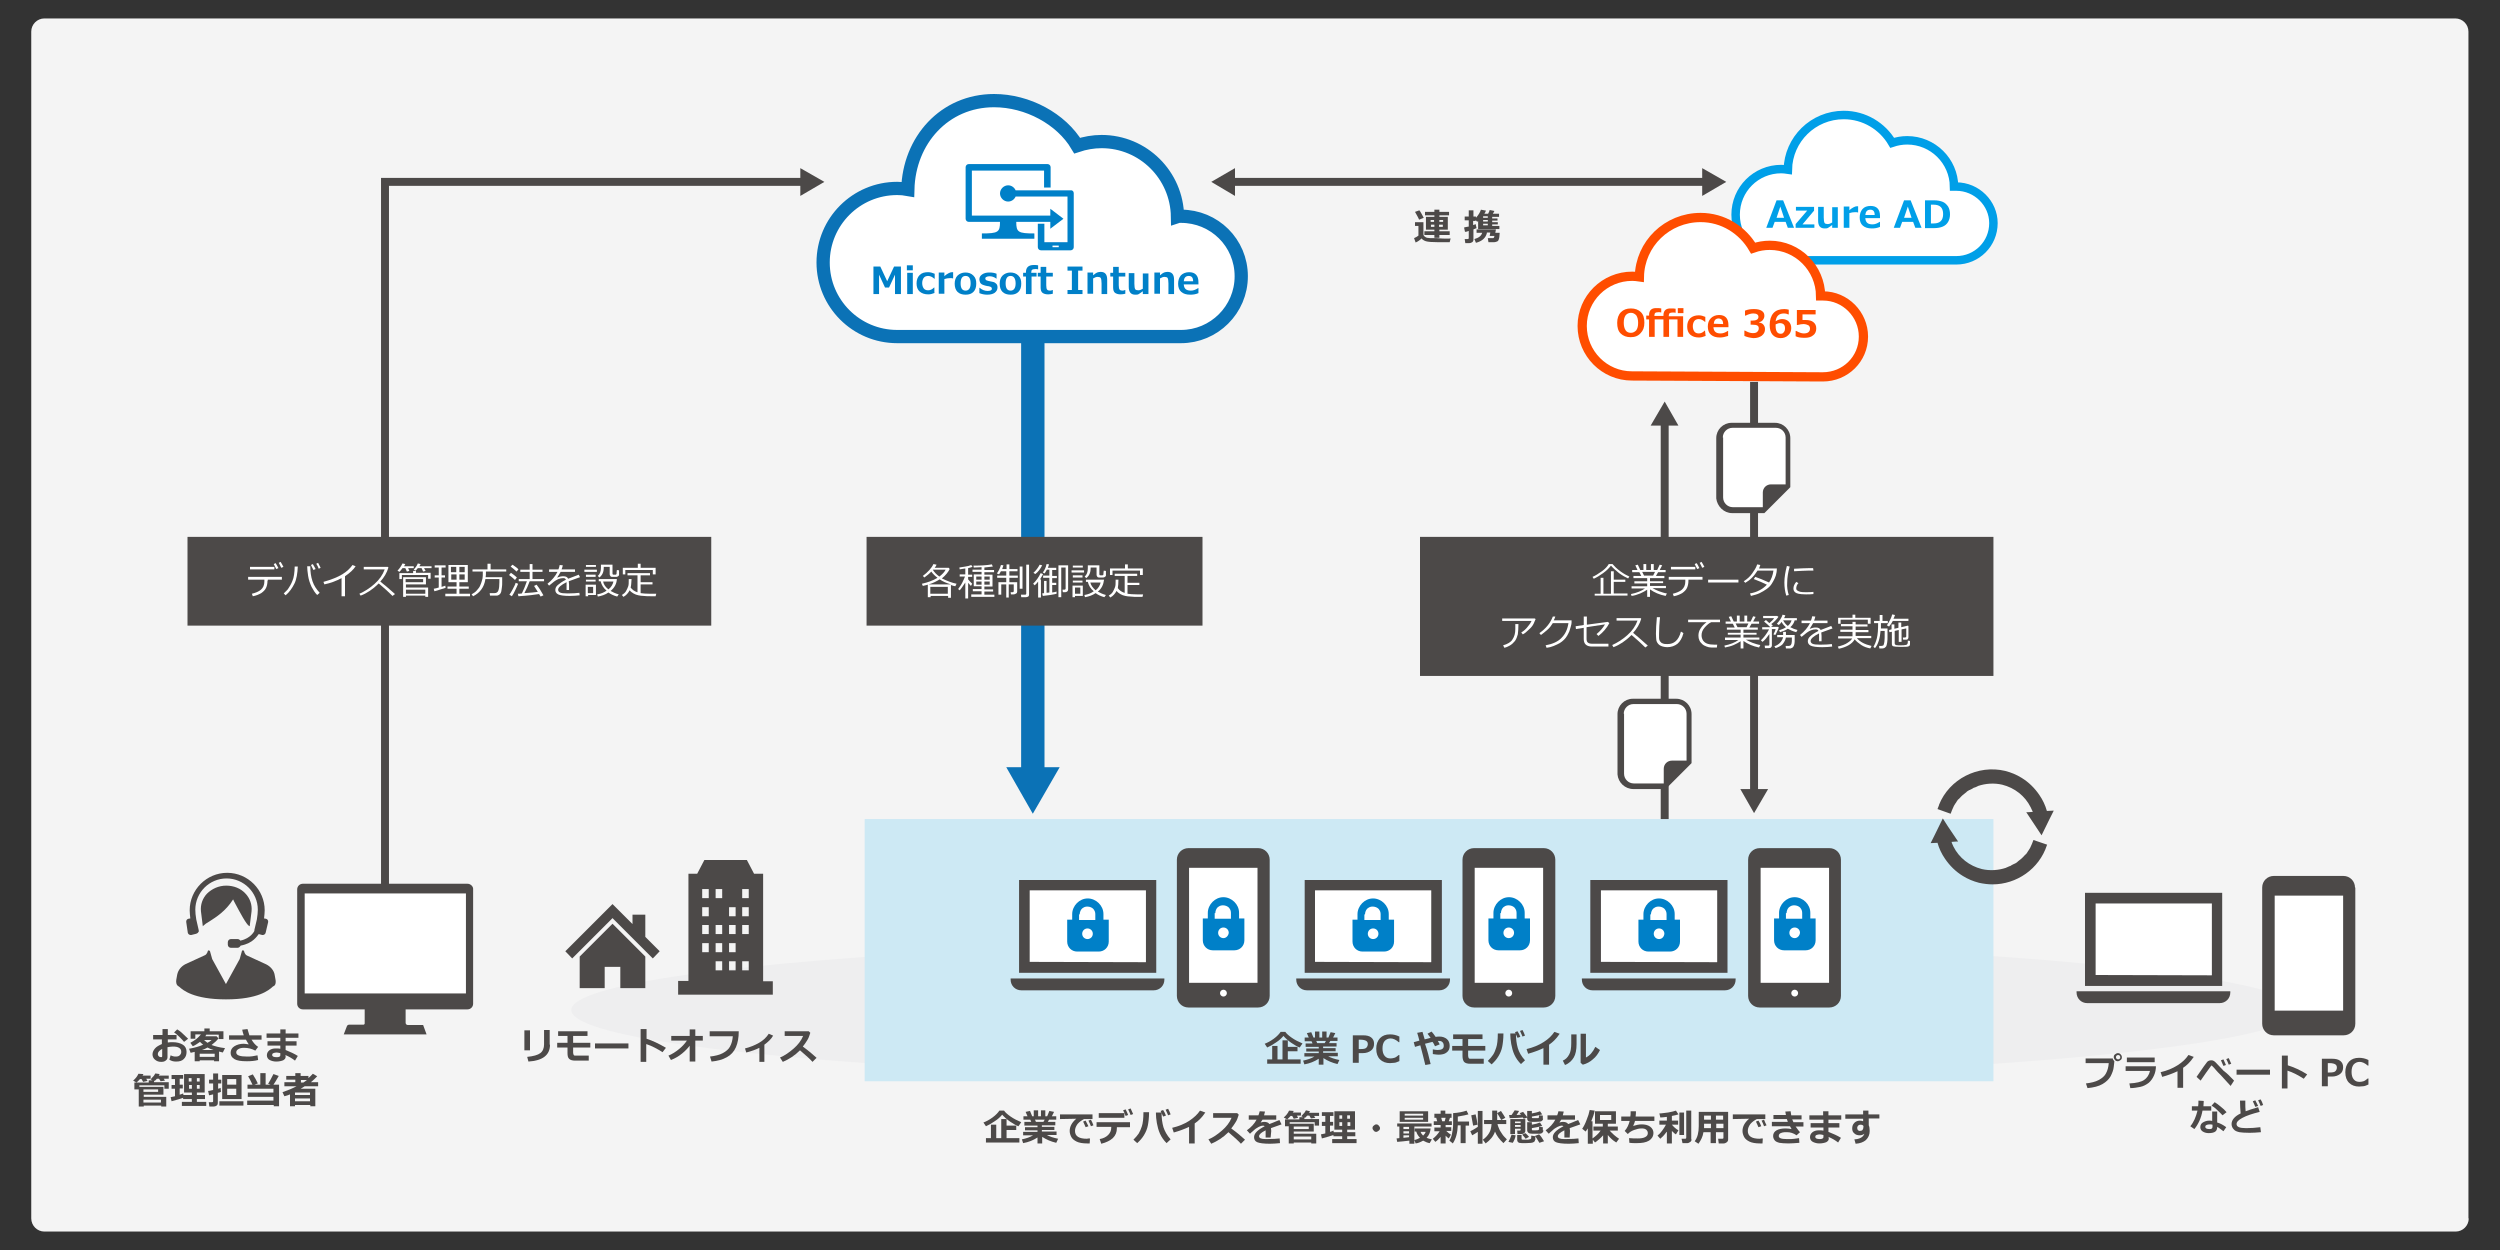 <?xml version="1.0" encoding="utf-8"?>
<!-- Generator: Adobe Illustrator 25.2.1, SVG Export Plug-In . SVG Version: 6.00 Build 0)  -->
<svg version="1.1" id="レイヤー_1" xmlns="http://www.w3.org/2000/svg" xmlns:xlink="http://www.w3.org/1999/xlink" x="0px"
	 y="0px" width="800px" height="400px" viewBox="0 0 800 400" style="enable-background:new 0 0 800 400;" xml:space="preserve">
<rect x="0" y="0" width="800" height="400" fill="#333333" stroke="none"/>
<style type="text/css">
	.st0{fill:#F4F4F4;}
	.st1{fill:#EEEEEF;}
	.st2{fill:#CDE9F4;}
	.st3{fill:#FFFFFF;stroke:#0B72B6;stroke-width:4.239;stroke-miterlimit:10;}
	.st4{fill:#0080C8;}
	.st5{fill-rule:evenodd;clip-rule:evenodd;fill:#0080C8;}
	.st6{fill:#4C4948;}
	.st7{fill:none;stroke:#4C4948;stroke-width:2.543;stroke-miterlimit:10;}
	.st8{fill:none;stroke:#0B72B6;stroke-width:7.477;stroke-miterlimit:10;}
	.st9{fill:#0B72B6;}
	.st10{fill:#FFFFFF;}
	.st11{fill:#FFFFFF;stroke:#009FE8;stroke-width:2.712;stroke-miterlimit:10;}
	.st12{fill:#009FE8;}
	.st13{fill:#FFFFFF;stroke:#FF4D00;stroke-width:2.959;stroke-miterlimit:10;}
	.st14{fill:#FF4D00;}
</style>
<g id="XMLID_3_">
	<path class="st0" d="M790,389.9c0,2.3-1.9,4.2-4.2,4.2H14.2c-2.3,0-4.2-1.9-4.2-4.2V10.1c0-2.3,1.9-4.2,4.2-4.2h771.5
		c2.3,0,4.2,1.9,4.2,4.2V389.9z"/>
</g>
<ellipse class="st1" cx="459.1" cy="323.2" rx="276.3" ry="22.6"/>
<g>
	<rect x="276.7" y="262.1" class="st2" width="361.2" height="83.9"/>
</g>
<g>
	<path class="st3" d="M377.9,69.2c-0.4,0-0.8,0-1.1,0.1c-0.2-13.3-11-24-24.3-24c-2.7,0-5.4,0.5-7.8,1.3
		c-5.1-8.6-15.9-14.4-26.6-14.4c-15.9,0-27.2,12.7-27.6,28.4c-1.1-0.2-2.2-0.3-3.4-0.3c-13.1,0-23.7,10.6-23.7,23.7
		s10.6,23.7,23.7,23.7c11.5,0,81.7,0,90.8,0c10.6,0,19.3-8.6,19.3-19.3S388.6,69.2,377.9,69.2z"/>
	<g>
		<g>
			<path class="st4" d="M288.3,94.1h-1.9v-6.2l-1.9,4.1h-1.3l-1.9-4.1v6.2h-1.8v-8.8h2.2l2.2,4.7l2.2-4.7h2.2V94.1z"/>
			<path class="st4" d="M292.1,86.5h-1.9v-1.6h1.9V86.5z M292.1,94.1h-1.8v-6.8h1.8V94.1z"/>
			<path class="st4" d="M299.2,93.7c-0.8,0.3-1.4,0.5-2.1,0.5c-1.2,0-2.1-0.3-2.8-0.9c-0.7-0.6-1-1.5-1-2.6c0-1.1,0.3-2,1-2.7
				s1.6-0.9,2.7-0.9c0.7,0,1.4,0.2,2.1,0.5v1.6h-0.1c-0.7-0.6-1.3-0.9-2-0.9c-0.6,0-1.1,0.2-1.4,0.6c-0.3,0.4-0.5,1-0.5,1.7
				c0,0.7,0.2,1.3,0.5,1.7c0.3,0.4,0.8,0.6,1.4,0.6c0.7,0,1.3-0.3,1.9-0.9h0.1V93.7z"/>
			<path class="st4" d="M305,89.1L305,89.1c-0.3-0.1-0.6-0.1-1-0.1c-0.6,0-1.2,0.1-1.8,0.3v4.7h-1.8v-6.8h1.8v1.2
				c0.5-0.5,1-0.8,1.4-1c0.4-0.2,0.7-0.3,1-0.3c0.1,0,0.2,0,0.4,0V89.1z"/>
			<path class="st4" d="M309,94.3c-1.1,0-2-0.3-2.6-0.9s-0.9-1.5-0.9-2.6c0-1.1,0.3-2,0.9-2.6s1.5-1,2.5-1c1.1,0,1.9,0.3,2.6,1
				s0.9,1.5,0.9,2.6c0,1.1-0.3,2-0.9,2.6S310.1,94.3,309,94.3z M309,88.3c-1.1,0-1.6,0.8-1.6,2.4c0,1.5,0.5,2.3,1.6,2.3
				c1,0,1.6-0.8,1.6-2.3C310.6,89.1,310.1,88.3,309,88.3z"/>
			<path class="st4" d="M313.4,93.8v-1.7h0.1c0.8,0.7,1.7,1,2.5,1c0.9,0,1.4-0.2,1.4-0.7c0-0.2-0.1-0.3-0.2-0.5
				c-0.1-0.1-0.4-0.2-0.8-0.3c-0.3,0-0.6-0.1-1.1-0.2c-0.5-0.1-0.8-0.3-1.1-0.4c-0.3-0.2-0.5-0.4-0.6-0.7c-0.1-0.3-0.2-0.6-0.2-0.9
				c0-0.7,0.3-1.2,0.9-1.6c0.6-0.4,1.3-0.6,2.3-0.6c0.9,0,1.6,0.1,2.3,0.4v1.6h0c-0.8-0.6-1.5-0.8-2.3-0.8c-0.4,0-0.7,0.1-0.9,0.2
				c-0.3,0.1-0.4,0.3-0.4,0.5c0,0.2,0.1,0.4,0.2,0.5s0.4,0.2,0.8,0.3c0.5,0.1,0.9,0.2,1.4,0.3c0.5,0.1,0.8,0.3,1.1,0.6
				c0.3,0.3,0.4,0.7,0.4,1.2c0,0.7-0.3,1.2-0.9,1.7c-0.6,0.4-1.4,0.6-2.4,0.6C315,94.3,314.1,94.1,313.4,93.8z"/>
			<path class="st4" d="M323.4,94.3c-1.1,0-2-0.3-2.6-0.9s-0.9-1.5-0.9-2.6c0-1.1,0.3-2,0.9-2.6s1.5-1,2.5-1c1.1,0,1.9,0.3,2.6,1
				s0.9,1.5,0.9,2.6c0,1.1-0.3,2-0.9,2.6S324.5,94.3,323.4,94.3z M323.4,88.3c-1.1,0-1.6,0.8-1.6,2.4c0,1.5,0.5,2.3,1.6,2.3
				c1,0,1.6-0.8,1.6-2.3C325,89.1,324.4,88.3,323.4,88.3z"/>
			<path class="st4" d="M332.2,86.2L332.2,86.2c-0.4-0.1-0.6-0.1-0.9-0.1c-0.5,0-0.8,0.1-1,0.2s-0.3,0.5-0.3,0.9v0.1h1.7v1.2h-1.6
				v5.6h-1.8v-5.6h-0.9v-1.2h0.9v-0.2c0-1.5,0.8-2.3,2.5-2.3c0.5,0,1,0,1.4,0.1V86.2z"/>
			<path class="st4" d="M336.9,94c-0.5,0.1-1,0.2-1.5,0.2c-0.8,0-1.4-0.2-1.8-0.5c-0.4-0.3-0.6-0.9-0.6-1.7v-3.5h-0.9v-1.2h0.9v-1.9
				h1.8v1.9h2.1v1.2h-2.1v2.8c0,0.7,0.1,1.2,0.3,1.4c0.2,0.2,0.5,0.3,0.9,0.3c0.3,0,0.6-0.1,0.8-0.2h0.1V94z"/>
			<path class="st4" d="M346.4,94.1h-4.8v-1.3h1.4v-6.2h-1.4v-1.3h4.8v1.3H345v6.2h1.4V94.1z"/>
			<path class="st4" d="M354.3,94.1h-1.8v-3.4c0-0.9-0.1-1.5-0.3-1.8c-0.2-0.2-0.5-0.3-1-0.3c-0.4,0-0.9,0.2-1.4,0.5v4.9H348v-6.8
				h1.8v0.9c0.6-0.5,1-0.8,1.3-0.9s0.7-0.2,1.1-0.2c1.4,0,2.1,0.8,2.1,2.5V94.1z"/>
			<path class="st4" d="M360.1,94c-0.5,0.1-1,0.2-1.5,0.2c-0.8,0-1.4-0.2-1.8-0.5c-0.4-0.3-0.6-0.9-0.6-1.7v-3.5h-0.9v-1.2h0.9v-1.9
				h1.8v1.9h2.1v1.2h-2.1v2.8c0,0.7,0.1,1.2,0.3,1.4c0.2,0.2,0.5,0.3,0.9,0.3c0.3,0,0.6-0.1,0.8-0.2h0.1V94z"/>
			<path class="st4" d="M367.5,94.1h-1.8v-0.9c-0.5,0.4-1,0.7-1.3,0.9c-0.3,0.2-0.7,0.2-1.1,0.2c-1.4,0-2.1-0.8-2.1-2.5v-4.4h1.8
				v3.4c0,0.9,0.1,1.5,0.3,1.8c0.2,0.2,0.5,0.3,1,0.3c0.4,0,0.9-0.2,1.4-0.5v-4.9h1.8V94.1z"/>
			<path class="st4" d="M375.7,94.1h-1.8v-3.4c0-0.9-0.1-1.5-0.3-1.8c-0.2-0.2-0.5-0.3-1-0.3c-0.4,0-0.9,0.2-1.4,0.5v4.9h-1.8v-6.8
				h1.8v0.9c0.6-0.5,1-0.8,1.3-0.9s0.7-0.2,1.1-0.2c1.4,0,2.1,0.8,2.1,2.5V94.1z"/>
			<path class="st4" d="M383.6,91h-4.8c0.1,1.4,0.8,2,2.3,2c0.8,0,1.5-0.3,2.3-0.8h0.1v1.6c-0.9,0.4-1.8,0.5-2.6,0.5
				c-1.3,0-2.2-0.3-2.9-0.9c-0.7-0.6-1-1.5-1-2.6c0-1.1,0.3-2,0.9-2.7c0.6-0.6,1.5-1,2.6-1c2,0,3,1.1,3,3.2V91z M381.8,90
				c0-1.2-0.5-1.7-1.4-1.7c-1,0-1.5,0.6-1.6,1.7H381.8z"/>
		</g>
	</g>
	<path class="st5" d="M343.6,61.8v17.3c0,0.6-0.5,1-1,1h-9.5c-0.6,0-1-0.5-1-1v-7.5h2.1v5.9h7.4V62.9h-16.6
		c-0.4,0.9-1.3,1.6-2.4,1.6c-1.4,0-2.6-1.2-2.6-2.6c0-1.4,1.2-2.6,2.6-2.6c1.1,0,2,0.7,2.4,1.6h17.6
		C343.1,60.8,343.6,61.2,343.6,61.8z M325.2,71h10.9v2.2l4.2-3.2l-4.2-3.2V69H311V54.6h23.1v5.4h2.1v-6.5c0-0.6-0.5-1-1-1h-25.2
		c-0.6,0-1,0.5-1,1V70c0,0.6,0.5,1,1,1h10c0,3.3-0.6,3.7-5.8,3.7v1.7h5.5h5.8h5.5v-1.7C325.8,74.7,325.2,74.3,325.2,71z M338.8,78.6
		h-2v0.5h2V78.6z"/>
</g>
<g>
	<g>
		<g>
			<path class="st6" d="M464.2,76.3l-0.3,1.2c-0.1,0-0.1,0-0.2,0l-3.7,0c-1.7,0-3-0.1-3.7-0.3c-0.6-0.2-1.1-0.5-1.4-0.9
				c-0.6,0.6-1.2,1-1.9,1.3l-0.5-1.4c0.5-0.2,1-0.5,1.4-0.8v-3.1h-1.1v-1.2h2.7v3.9c0,0.2,0.1,0.4,0.2,0.5s0.3,0.3,0.5,0.4
				c0.2,0.1,0.4,0.2,0.5,0.2c0.4,0,0.7,0.1,0.9,0.1s1,0,2.1,0C462,76.4,463.5,76.4,464.2,76.3z M455.6,69.7l-1.5,0.6
				c-0.2-0.6-0.7-1.4-1.3-2.5l1.4-0.5C454.6,67.8,455,68.6,455.6,69.7z M463.9,75.2h-3.3v0.9H459v-0.9h-3.2V74h3.2v-0.5h-2.7v-4.1
				h2.7v-0.5h-3v-1.1h3v-0.7h1.6v0.7h3.1v1.1h-3.1v0.5h2.7v4.1h-2.7V74h3.3V75.2z M457.8,71h1.1v-0.6h-1.1V71z M459,71.9h-1.1v0.7
				h1.1V71.9z M460.6,71h1.2v-0.6h-1.2V71z M461.7,71.9h-1.2v0.7h1.2V71.9z"/>
			<path class="st6" d="M472.5,73c-0.2,0.1-0.5,0.2-1,0.4v3.2c0,0.4-0.1,0.7-0.4,0.9s-0.6,0.3-0.9,0.3h-1.3l-0.2-1.3h0.9
				c0.3,0,0.4-0.1,0.4-0.4v-2.2c-0.5,0.2-0.9,0.3-1.2,0.3l-0.3-1.4c0.3-0.1,0.8-0.2,1.5-0.3v-2h-1.3v-1.2h1.3v-2h1.5v2h0.8v0.4
				c0.8-0.9,1.3-1.7,1.6-2.6l1.6,0.3c-0.1,0.3-0.3,0.7-0.5,1h1.2c0.3-0.5,0.4-0.9,0.5-1.2l1.5,0.3c0,0.1-0.2,0.4-0.5,0.9h2v1h-2.2
				v0.5h1.7v0.7h-1.7v0.5h1.8v0.7h-1.8v0.5h2.3v1h-6.8v-2.6c-0.1,0.1-0.2,0.2-0.3,0.3l-0.5-0.6v0.3h-0.8V72c0.4-0.1,0.7-0.2,0.8-0.3
				L472.5,73z M475.8,74.6c-0.4,1.6-1.6,2.6-3.5,3.1l-0.5-1.2c1.4-0.4,2.2-1,2.5-2h-1.8v-1.1h6.2l-0.2,1.1h1.4l-0.1,1.2
				c0,0.3-0.1,0.6-0.2,0.9c-0.1,0.4-0.3,0.6-0.6,0.7c-0.3,0.1-0.6,0.2-0.8,0.2c-0.3,0-0.9,0-1.9,0l-0.2-1.3h1.6c0.1,0,0.2,0,0.3-0.1
				c0.1-0.1,0.2-0.3,0.2-0.6h-1.5l0.2-1.1H475.8z M474.6,69.2v0.5h1.5v-0.5H474.6z M474.6,70.4v0.5h1.5v-0.5H474.6z M474.6,71.6v0.5
				h1.5v-0.5H474.6z"/>
		</g>
	</g>
	<g>
		<g>
			<line class="st7" x1="546" y1="58.2" x2="393.9" y2="58.2"/>
			<g>
				<polygon class="st6" points="544.7,53.8 552.4,58.2 544.7,62.7 				"/>
			</g>
			<g>
				<polygon class="st6" points="395.2,53.8 387.6,58.2 395.2,62.7 				"/>
			</g>
		</g>
	</g>
</g>
<g>
	<g>
		<polyline class="st7" points="123.2,283.9 123.2,58.2 257.4,58.2 		"/>
		<g>
			<polygon class="st6" points="256.1,62.7 263.8,58.2 256.1,53.8 			"/>
		</g>
	</g>
</g>
<g>
	<path class="st6" d="M88.2,313.7l-0.3-1.7c-0.2-1.4-1.3-2.7-2.7-3.4l-6.1-2.8c-0.8-0.3-1-1.4-1-1.5c-0.1-0.1-0.2-0.2-0.4-0.2
		c0,0,0,0,0,0c-0.1,0-0.3,0.1-0.3,0.3l-0.7,2.5l-4.4,8l-4.4-8l-0.7-2.5c0-0.1-0.2-0.2-0.4-0.3c-0.1,0-0.2,0.1-0.3,0.2
		c0,0-0.2,1.1-1,1.4l-6.1,2.8c-1.4,0.7-2.4,1.9-2.7,3.4l-0.3,1.7c-0.1,0.7,0,1.6,0.7,2c0.1,0.1,0.2,0.1,0.3,0.2c1.1,1,4.5,4,14.9,4
		c10.4,0,13.8-3,14.9-4c0.1-0.1,0.2-0.2,0.3-0.2C88.2,315.3,88.3,314.4,88.2,313.7z"/>
	<path class="st6" d="M75.3,289.2c1.5,2.8,3.5,6.6,4.4,7.1l0.2,0.1l0.6-4.8c0.2-2.1-0.5-4.1-1.9-5.6c-1.5-1.7-3.8-2.6-6.2-2.6
		c-2.4,0-4.6,1-6.2,2.6c-1.4,1.5-2.1,3.5-1.9,5.6l0.6,4.8l0.2-0.2c0.4-0.4,1.1-0.9,2-1.4c2-1.3,5.1-3.2,7.5-7
		C74.7,288.1,75,288.6,75.3,289.2z"/>
	<path class="st6" d="M60.1,298.5c0.1,0.4,0.5,0.7,0.9,0.7c0.1,0,0.1,0,0.2,0l1.6-0.4c0.3-0.1,0.6-0.3,0.7-0.6l0.1,0l0-0.1
		c0-0.2,0-0.3,0-0.4l-0.8-3.5c-0.2-1.2-0.3-2.2-0.3-3.1c0-5.5,4.5-10,10-10c5.5,0,10,4.5,10,10c0,0.8-0.1,1.9-0.3,3.1l-0.8,3.4
		c0,0.1,0,0.1,0,0.2l0,0.1c0,0-1.1,2.4-4.5,3.1c-0.2-0.3-0.5-0.5-0.9-0.5h-2.1c-0.6,0-1,0.5-1,1v0.8c0,0.6,0.5,1,1,1h2.1
		c0.4,0,0.8-0.3,1-0.7c2.1-0.4,3.4-1.2,4.2-1.9c0.8-0.7,1.3-1.4,1.6-1.8l1.1,0.3c0.1,0,0.1,0,0.2,0c0.4,0,0.8-0.3,0.9-0.7l0.8-3.4
		c0.1-0.5-0.2-1-0.7-1.1l-0.6-0.1c0.1-1,0.2-1.9,0.2-2.6c0-6.6-5.4-12-12-12s-12,5.4-12,12c0,0.8,0.1,1.6,0.2,2.6l-0.6,0.1
		c-0.5,0.1-0.8,0.6-0.7,1.1L60.1,298.5z"/>
</g>
<g>
	<g>
		<polygon class="st6" points="206.5,299.8 206.5,292.7 202.4,292.7 202.4,295.7 199.1,292.4 196,289.3 180.9,304.4 183.1,306.7 
			196,293.8 208.9,306.7 211.1,304.4 		"/>
		<polygon class="st6" points="185.5,306.1 185.5,316.2 193.5,316.2 193.5,309.4 198.5,309.4 198.5,316.2 206.5,316.2 206.5,306.1 
			196,295.6 		"/>
	</g>
</g>
<g>
	<g>
		<line class="st7" x1="532.7" y1="262.1" x2="532.7" y2="134.9"/>
		<g>
			<polygon class="st6" points="537.1,136.2 532.7,128.5 528.2,136.2 			"/>
		</g>
	</g>
</g>
<g>
	<g>
		<line class="st7" x1="561.3" y1="122.2" x2="561.3" y2="253.8"/>
		<g>
			<polygon class="st6" points="556.9,252.5 561.3,260.2 565.8,252.5 			"/>
		</g>
	</g>
</g>
<g>
	<g>
		<line class="st8" x1="330.5" y1="106.5" x2="330.5" y2="248.1"/>
		<g>
			<polygon class="st9" points="322,245.5 330.5,260.4 339.1,245.5 			"/>
		</g>
	</g>
</g>
<g>
	<g>
		<rect x="60" y="171.8" class="st6" width="167.6" height="28.4"/>
	</g>
	<g>
		<path class="st10" d="M85.6,185.8c0,1-0.2,1.8-0.5,2.4c-0.3,0.6-0.8,1.1-1.5,1.6c-0.7,0.4-1.6,0.8-2.7,1l-0.3-0.8
			c1.2-0.3,2.2-0.7,2.9-1.3c0.7-0.6,1.1-1.5,1.1-2.6v-0.6h-5.2v-0.9h10.8v0.9h-4.5V185.8z M87.8,182.2H80v-0.8h7.8V182.2z
			 M89.1,181.8l-0.7,0.3c-0.3-0.6-0.6-1.2-0.8-1.6l0.6-0.3C88.5,180.7,88.8,181.2,89.1,181.8z M90.7,181.4l-0.7,0.3
			c-0.3-0.6-0.5-1.1-0.8-1.6l0.6-0.3C90.1,180.3,90.4,180.8,90.7,181.4z"/>
		<path class="st10" d="M95.3,181.2c-0.1,2.3-0.4,4.2-1.1,5.6s-1.6,2.7-2.8,3.7l-0.6-0.6c0.4-0.4,0.8-0.8,1.2-1.2
			c0.3-0.4,0.6-0.9,0.9-1.4c0.3-0.5,0.5-1,0.7-1.5c0.2-0.5,0.4-1.1,0.5-1.9c0.1-0.8,0.2-1.6,0.2-2.6H95.3z M102.3,189.7l-0.8,0.7
			c-0.7-0.7-1.2-1.5-1.8-2.6c-0.5-1.1-0.9-2.2-1.1-3.5s-0.3-2.3-0.3-3.1h1v0.1c0,1.7,0.2,3.2,0.7,4.7S101.3,188.6,102.3,189.7z
			 M101,182.1l-0.7,0.3c-0.3-0.6-0.6-1.2-0.8-1.6l0.6-0.3C100.4,181,100.7,181.5,101,182.1z M102.6,181.7L102,182
			c-0.2-0.6-0.5-1.1-0.8-1.6l0.6-0.3C102,180.5,102.3,181.1,102.6,181.7z"/>
		<path class="st10" d="M110.3,190.8h-1V185c-1.7,0.9-3.5,1.6-5.5,2l-0.3-0.8c2.5-0.7,4.5-1.5,6-2.4s2.6-2,3.3-3l1,0.4
			c-0.7,1.1-1.8,2.1-3.4,3.2V190.8z"/>
		<path class="st10" d="M126.4,190.1l-0.8,0.6c-1.1-1.1-2.5-2.4-4.4-4c-1.9,1.9-3.9,3.2-5.8,3.9L115,190c1.6-0.7,3.2-1.7,4.8-3.1
			s2.7-3,3.3-4.7h-6.7v-0.8h7.7l0.2,0.2c-0.5,1.7-1.4,3.2-2.6,4.5C123,187.1,124.5,188.4,126.4,190.1z"/>
		<path class="st10" d="M128.8,181.8c-0.4,0.6-0.8,1-1,1.2l-0.6-0.4c0.7-0.7,1.2-1.5,1.6-2.3l0.9,0.2c-0.1,0.1-0.2,0.4-0.4,0.7h3.1
			v0.6h-1.8l0.4,0.9l-0.8,0.2l-0.5-1.1H128.8z M132.2,183.3v-0.6h0.9v0.6h4.7v1.9h-0.8v-1.2h-8.4v1.3h-0.8v-1.9H132.2z M136.1,191
			v-0.4h-6.2v0.4H129v-6.3h7.3v2.3h-6.4v1h7.1v3H136.1z M135.4,185.3h-5.6v1h5.6V185.3z M136.1,188.7h-6.2v1.3h6.2V188.7z
			 M133.7,181.8c-0.3,0.4-0.5,0.6-0.7,0.8l-0.6-0.3c0.5-0.6,1-1.2,1.3-2l0.9,0.2c-0.1,0.2-0.2,0.4-0.4,0.7h3.9v0.6h-2.4l0.5,0.9
			l-0.8,0.2l-0.5-1.1H133.7z"/>
		<path class="st10" d="M139,189.2l-0.2-0.8c0.5-0.1,1.1-0.2,1.6-0.4v-3.2h-1.3v-0.7h1.3v-2.5h-1.3v-0.7h3.5v0.7h-1.3v2.5h1.1v0.7
			h-1.1v3c0.5-0.1,0.9-0.3,1.2-0.4l0.1,0.7c-0.3,0.1-0.8,0.3-1.6,0.5C140.2,188.9,139.5,189.1,139,189.2z M146.1,190v-1.6h-2.9v-0.7
			h2.9v-1.4h-2.6v-5.5h6.2v5.5H147v1.4h3v0.7h-3v1.6h3.4v0.8h-7.9V190H146.1z M144.3,183.1h1.7v-1.7h-1.7V183.1z M146.1,183.8h-1.7
			v1.7h1.7V183.8z M147,183.1h1.7v-1.7H147V183.1z M148.7,183.8H147v1.7h1.7V183.8z"/>
		<path class="st10" d="M155.3,185.5c-0.4,2.4-1.7,4.2-3.9,5.3l-0.5-0.6c0.7-0.4,1.3-0.8,1.7-1.3c0.4-0.5,0.8-0.9,1-1.4
			c0.2-0.5,0.4-0.9,0.5-1.3c0.1-0.4,0.2-0.8,0.3-1.1c0.1-0.4,0.1-1.1,0.1-2.2h-3.3v-0.7h4.8v-1.8h1v1.8h5v0.7h-6.5
			c0,0.8,0,1.4-0.1,1.8h5.3v1.5c0,0.7,0,1.3-0.1,1.8s-0.1,0.9-0.2,1.3c-0.1,0.3-0.2,0.6-0.4,0.8c-0.2,0.2-0.4,0.3-0.6,0.4
			c-0.2,0.1-0.4,0.1-0.6,0.1s-0.6,0-1.2,0h-0.8l-0.1-0.8h1.5c0.7,0,1.1-0.3,1.3-0.9c0.2-0.6,0.3-1.4,0.3-2.6v-1H155.3z"/>
		<path class="st10" d="M164.8,185.6c-0.5-0.5-1.1-1-1.9-1.6l0.6-0.7c0.9,0.6,1.5,1.1,1.9,1.5L164.8,185.6z M163.8,190.8l-0.8-0.5
			c0.3-0.4,0.7-1,1.1-1.8s0.8-1.5,0.9-2l0.8,0.3c-0.2,0.5-0.5,1.2-0.9,2C164.6,189.5,164.2,190.2,163.8,190.8z M165.3,182.9
			c-0.7-0.7-1.4-1.2-1.9-1.6l0.6-0.6c0.9,0.6,1.6,1.1,1.9,1.5L165.3,182.9z M165.9,190.8l-0.2-0.8c0.4,0,0.8,0,1.3-0.1
			c0.6-1.2,1.1-2.5,1.6-3.9H166v-0.7h3.5v-2.3h-3v-0.7h3v-1.8h0.9v1.8h3.2v0.7h-3.2v2.3h3.7v0.7h-4.6c-0.5,1.4-1.1,2.7-1.7,3.8
			c2-0.1,3.5-0.3,4.3-0.4c-0.5-0.8-0.9-1.4-1.2-1.9l0.8-0.4c0.8,1,1.5,2.1,2.2,3.4l-0.9,0.4c-0.1-0.2-0.3-0.5-0.5-0.8
			C171.3,190.3,169,190.6,165.9,190.8z"/>
		<path class="st10" d="M182.2,188.8h-0.9v-1.9c0-0.2,0-0.4,0-0.6c-1.8,0.9-2.7,1.7-2.7,2.4c0,0.4,0.2,0.7,0.6,0.9
			c0.4,0.2,1.2,0.3,2.5,0.3c1.5,0,2.8-0.1,3.7-0.2l0.1,0.8c-0.9,0.1-2,0.2-3.2,0.2c-1.9,0-3.1-0.2-3.7-0.5c-0.6-0.3-0.9-0.8-0.9-1.4
			c0-0.5,0.2-1.1,0.8-1.6s1.4-1.1,2.6-1.7c-0.2-0.4-0.4-0.5-0.9-0.5c-0.5,0-1,0.1-1.5,0.3s-1.2,0.6-2,1.3l-1,0.8l-0.5-0.6
			c1.4-1.1,2.5-2.4,3.2-3.8h-2.7v-0.8h3c0.2-0.5,0.3-0.9,0.4-1.4l1,0.1c-0.1,0.4-0.2,0.9-0.4,1.3h4.3v0.8h-4.6
			c-0.2,0.4-0.6,1-1.1,1.8l0.1,0c0.2-0.1,0.5-0.2,0.9-0.3c0.4-0.1,0.8-0.1,1-0.1c0.8,0,1.3,0.3,1.5,0.8l3.4-1.3l0.4,0.8
			c-0.8,0.3-2,0.7-3.6,1.3c0,0.3,0.1,0.7,0.1,1.1V188.8z"/>
		<path class="st10" d="M187,183v-0.7h4v0.7H187z M188.2,190.4v0.4h-0.8v-3.7h3.3v3.3H188.2z M187.5,181.4v-0.6h3.2v0.6H187.5z
			 M187.5,184.6v-0.7h3.1v0.7H187.5z M187.5,186.1v-0.6h3.1v0.6H187.5z M189.8,187.8h-1.7v2h1.7V187.8z M195.4,189.1
			c0.7,0.4,1.5,0.8,2.6,1.1l-0.5,0.7c-1.1-0.3-2-0.7-2.8-1.3c-1,0.7-2.2,1.1-3.4,1.3l-0.2-0.7c1.2-0.2,2.2-0.6,3-1.2
			c-1-0.8-1.6-1.8-1.9-3h-0.6v-0.7h5.8C197.3,186.9,196.6,188.1,195.4,189.1z M195.2,181.4h-2v0.3c0,1.4-0.5,2.4-1.4,3.1l-0.5-0.5
			c0.7-0.6,1-1.5,1-2.6v-1h3.7v2.8c0,0.3,0.1,0.4,0.4,0.4h0.5c0.1,0,0.2,0,0.3-0.1c0.1-0.1,0.1-0.2,0.1-0.3c0-0.1,0-0.5,0.1-1.1
			l0.7,0.1l0,0.9c0,0.3,0,0.5,0,0.6c0,0.1-0.1,0.2-0.2,0.3c-0.1,0.1-0.2,0.2-0.3,0.2c-0.1,0.1-0.3,0.1-0.5,0.1c-0.2,0-0.4,0-0.6,0
			c-0.2,0-0.5,0-0.7,0s-0.4-0.1-0.5-0.3s-0.2-0.3-0.2-0.5V181.4z M194.7,188.6c0.9-0.7,1.4-1.6,1.6-2.5H193
			C193.2,187.1,193.8,187.9,194.7,188.6z"/>
		<path class="st10" d="M201.8,188c0.5,0.7,1.2,1.2,2.1,1.5l0.1,0v-5.4h-3.2v-0.7h7.2v0.7H205v2.2h3.8v0.7H205v2.8
			c0.7,0.1,1.7,0.2,3,0.2c0.4,0,1,0,2,0l-0.2,0.8h-1c-1.3,0-2.2,0-2.8-0.1c-0.6,0-1.2-0.1-1.7-0.2c-0.5-0.1-1.1-0.3-1.6-0.6
			c-0.5-0.3-0.9-0.6-1.2-1c-0.5,0.9-1.1,1.6-2,2.1l-0.5-0.6c0.5-0.3,1-0.7,1.3-1.2s0.5-1,0.7-1.5s0.2-1.2,0.2-2.2v-0.2h0.9
			C202,186.5,202,187.4,201.8,188z M208.9,183.7v-1.3h-8.8v1.4h-0.8v-2.1h4.8v-1.3h0.9v1.3h4.8v2.1H208.9z"/>
	</g>
</g>
<g>
	<g>
		<path class="st6" d="M54.2,339.1l0.4-1.4c0.6,0.3,1.1,0.4,1.6,0.4c0.6,0,1-0.1,1.3-0.4s0.5-0.6,0.5-1.1c0-0.6-0.2-1-0.7-1.3
			s-1.1-0.4-2-0.4c-0.5,0-1.1,0.1-1.7,0.2v3.2c0,0.5-0.2,0.8-0.6,1.1s-0.8,0.4-1.4,0.4c-0.8,0-1.4-0.2-2-0.7c-0.5-0.4-0.8-1-0.8-1.7
			c0-0.7,0.3-1.3,0.8-1.9c0.5-0.6,1.3-1,2.2-1.4v-1.5h-2.8v-1.4H52v-1.9h1.7v1.9h2.8v1.4h-2.8v1c0.5-0.1,1.1-0.1,1.6-0.1
			c1.3,0,2.4,0.3,3.2,0.8c0.8,0.5,1.2,1.3,1.2,2.3c0,1-0.3,1.7-0.9,2.3c-0.6,0.6-1.4,0.8-2.5,0.8C55.5,339.7,54.8,339.5,54.2,339.1z
			 M52,335.6c-1,0.5-1.5,1.1-1.5,1.7c0,0.3,0.1,0.5,0.3,0.7c0.2,0.2,0.5,0.3,0.8,0.3c0.2,0,0.3-0.1,0.3-0.3V335.6z M60.2,332.4
			l-1.3,1c-0.3-0.4-0.8-0.9-1.5-1.6c-0.7-0.7-1.3-1.2-1.7-1.4l1-1c0.5,0.3,1.1,0.7,1.7,1.3S59.7,331.9,60.2,332.4z"/>
		<path class="st6" d="M68.7,339.3h-4.8v0.3h-1.6v-3c-0.4,0.1-0.8,0.2-1.3,0.3l-0.5-1.3c1.7-0.3,3.2-0.7,4.5-1.3
			c-0.4-0.3-0.7-0.6-1-0.9c-0.7,0.5-1.4,1-2.3,1.4l-0.8-1.1c0.6-0.3,1.2-0.7,1.9-1.2c0.6-0.5,1.1-1,1.5-1.5h-1.8v1.4H61V330h4.4
			v-0.9h1.7v0.9h4.4v2.5h-1.5v-1.4h-4c-0.1,0.2-0.2,0.4-0.3,0.5h3.6l0.6,0.7c-0.5,0.7-1.3,1.4-2.2,2.1c1.1,0.4,2.5,0.8,4.3,1
			l-0.7,1.4c-0.5-0.1-0.9-0.2-1.2-0.3v3.1h-1.6V339.3z M63.9,338.2h4.8v-1h-4.8V338.2z M64.6,336h3.7c-0.7-0.2-1.4-0.5-1.9-0.8
			C65.9,335.5,65.3,335.8,64.6,336z M66.4,333.7c0.6-0.3,1-0.6,1.3-0.9h-2.4C65.6,333.1,66,333.4,66.4,333.7z"/>
		<path class="st6" d="M82.6,339.2c-1.1,0.3-2.3,0.4-3.6,0.4c-1.9,0-3.2-0.2-4-0.7c-0.8-0.5-1.2-1.1-1.2-2c0-0.9,0.4-1.6,1.2-2.1
			c0.8-0.5,1.8-0.8,3-0.8c0.3,0,0.8,0.1,1.6,0.2c-0.3-0.5-0.6-0.9-0.9-1.5h-5.4v-1.4h4.7c-0.2-0.6-0.4-1.2-0.5-1.8l1.7-0.2
			c0.1,0.3,0.3,1,0.6,2h3.9v1.4h-3.2c0.6,1,1.3,1.8,2.1,2.3l-0.9,1.2c-1.1-0.6-2.3-0.9-3.6-0.9c-0.7,0-1.3,0.1-1.8,0.4
			s-0.7,0.6-0.7,1.1c0,0.9,1.2,1.3,3.5,1.3c0.5,0,1.1,0,1.7-0.1c0.7-0.1,1.2-0.2,1.6-0.3L82.6,339.2z"/>
		<path class="st6" d="M95.3,337.9l-0.9,1.5c-0.9-0.7-1.9-1.3-3.1-1.8l0.1,0.3c0,0.1,0,0.2,0,0.3c0,0.5-0.3,0.8-0.8,1.1
			c-0.5,0.2-1.3,0.4-2.2,0.4c-0.8,0-1.5-0.2-2.1-0.5s-0.9-0.9-0.9-1.5c0-0.7,0.3-1.2,0.8-1.6c0.5-0.4,1.2-0.6,2-0.6
			c0.6,0,1.1,0,1.5,0.1v-1h-4.1v-1.4h4.1v-1.1h-4.4v-1.4h4.4v-1.3h1.7v1.3h4.1v1.4h-4.1v1.1h3.5v1.4h-3.5v1.4
			C92.9,336.6,94.2,337.2,95.3,337.9z M89.7,337.7V337c-0.5-0.1-0.9-0.2-1.2-0.2c-0.4,0-0.7,0.1-1,0.2c-0.3,0.1-0.4,0.3-0.4,0.6
			c0,0.5,0.5,0.7,1.5,0.7C89.3,338.3,89.7,338.1,89.7,337.7z"/>
		<path class="st6" d="M45.9,343.7c-0.1,0.2-0.2,0.4-0.3,0.5h2.6v1h-1.4l0.4,0.7l-1.4,0.3l-0.5-0.9h-0.5c-0.3,0.4-0.7,0.7-1.1,1.1
			l-1.1-0.6c0.7-0.6,1.3-1.3,1.7-2.2L45.9,343.7z M51.1,343.7l-0.3,0.5H54v1h-1.6l0.4,0.6l-1.4,0.2l-0.5-0.8h-0.7
			c-0.3,0.3-0.5,0.6-0.7,0.7l-0.2-0.1v0.5h4.7v2.1h-1.4v-1.1h-8v0.5h7.7v2.5h-6.3v0.7h7.2v3.1h-1.6v-0.3h-5.6v0.3h-1.6v-5.5H43v-2.2
			h4.6v-0.7h1.2l-0.6-0.3c0.5-0.6,0.8-0.9,1-1.1c0.1-0.2,0.3-0.4,0.5-0.8L51.1,343.7z M50.6,349.4v-0.8h-4.7v0.8H50.6z M51.5,352.8
			v-0.9h-5.6v0.9H51.5z"/>
		<path class="st6" d="M58.6,351.3c-0.9,0.3-2.1,0.7-3.7,1.1l-0.3-1.3l1.4-0.3v-2.4h-1.1v-1.2H56v-1.9h-1.1V344h3.7v1.2h-1.1v1.9h1
			v1.2h-1v2c0.5-0.1,0.8-0.3,1.1-0.4l0.1,0.5h2.7v-0.8h-2.5v-5.9h6.6v5.9H63v0.8h2.6v1.3H63v0.9h3v1.3h-7.8v-1.3h3.2v-0.9h-2.8
			V351.3z M60.4,346.1h0.9V345h-0.9V346.1z M61.4,347.2h-0.9v1.2h0.9V347.2z M63,346.1h0.9V345H63V346.1z M63.9,347.2H63v1.2h0.9
			V347.2z"/>
		<path class="st6" d="M70.7,349.4c-0.2,0.1-0.5,0.2-1,0.3v3.2c0,0.4-0.1,0.7-0.4,0.9c-0.3,0.2-0.6,0.3-1,0.3H67l-0.2-1.4h1
			c0.3,0,0.4-0.1,0.4-0.3v-2.2l-1.3,0.3l-0.3-1.4c0.3,0,0.8-0.1,1.6-0.3v-2.1h-1.3v-1.2h1.3v-2h1.6v2h1v1.2h-1v1.7
			c0.4-0.1,0.6-0.2,0.8-0.3L70.7,349.4z M77.9,353.8h-7.7v-1.4h7.7V353.8z M77.3,351.7h-6.2v-7.7h6.2V351.7z M75.6,347.1v-1.8h-2.9
			v1.8H75.6z M75.6,350.4v-2h-2.9v2H75.6z"/>
		<path class="st6" d="M87.5,353.6h-8.4v-1.4h8.4V351h-8.2v-1.4h8.2v-1.2h-8.3v-1.3h1.6c-0.6-1.3-1.1-2.2-1.4-2.7l1.5-0.6
			c0.7,1.1,1.2,2,1.6,2.9l-1.1,0.4h1.9v-3.7H85v3.7h1.6l-0.8-0.3c0.4-0.6,1-1.7,1.7-3.1l1.7,0.6c-0.7,1.3-1.3,2.2-1.7,2.8h1.8v6.9
			h-1.7V353.6z"/>
		<path class="st6" d="M99.2,353.6h-4.8v0.4h-1.6v-3.8c-0.4,0.2-1,0.4-1.8,0.6l-0.6-1.3c1.7-0.6,3.2-1.2,4.5-1.9H91v-1.3h3.5v-0.8
			h-2.9v-1.2h2.9v-0.9h1.7v0.9h2.5v0.7c0.5-0.5,1-0.9,1.4-1.4l1.4,0.8c-0.5,0.6-1.2,1.2-2,1.9h2.3v1.3h-4.3
			c-0.5,0.3-0.9,0.6-1.3,0.8h4.7v5.6h-1.6V353.6z M99.2,350.4v-0.8h-4.8v0.8L99.2,350.4z M94.4,352.4h4.8v-0.9h-4.8V352.4z
			 M97.1,346.4c0.4-0.3,0.8-0.5,1.1-0.8h-1.9v0.8H97.1z"/>
	</g>
</g>
<g>
	<path class="st6" d="M149.6,282.8H96.9c-1,0-1.8,0.8-1.8,1.8v36.6c0,1,0.8,1.8,1.8,1.8h52.7c1,0,1.8-0.8,1.8-1.8v-36.6
		C151.5,283.7,150.6,282.8,149.6,282.8z"/>
	<rect x="97.5" y="285.9" class="st10" width="51.6" height="32"/>
	<path class="st6" d="M130.5,328c-0.4,0-0.7-0.3-0.7-0.7v-5.1h-13.1v5.3c0,0.2-0.2,0.4-0.4,0.4h-4.6c-0.3,0-0.6,0.2-0.7,0.5L110,331
		h26.5l-1.1-3H130.5L130.5,328z"/>
</g>
<g>
	<g>
		<path class="st6" d="M416.8,333.9l-0.9,1.3c-0.8-0.3-1.7-0.8-2.7-1.5s-1.8-1.4-2.5-2.2c-0.6,0.7-1.3,1.4-2.4,2.1
			c-1,0.7-1.9,1.2-2.8,1.6l-0.8-1.2c0.8-0.3,1.8-0.8,2.9-1.6c1.1-0.8,1.8-1.6,2.2-2.2h1.5c0.4,0.6,1.1,1.2,2.1,1.9
			S415.6,333.4,416.8,333.9z M407.1,339v-4.3h1.7v4.3h1.6v-6.1h1.7v2.1h3.1v1.4h-3.1v2.6h4.1v1.4h-10.7V339H407.1z"/>
		<path class="st6" d="M422,338.8c-1.4,0.9-2.9,1.5-4.6,1.8l-0.4-1.2c1.4-0.3,2.6-0.7,3.6-1.3h-3.2V337h4.6v-0.5h-4v-1h4v-0.5h-4.2
			v-1.1h2.2l-0.3-0.7h-2.2V332h1.3l-0.6-1.4l1.4-0.3l0.7,1.7h0.5v-1.9h1.4v1.9h0.9v-1.9h1.4v1.9h0.6l0.7-1.7l1.5,0.3l-0.7,1.4h1.4
			v1.1h-2.3l-0.4,0.7h2.4v1.1h-4.3v0.5h4v1h-4v0.5h4.7v1.1H425c0.9,0.5,2.1,0.9,3.6,1.2l-0.6,1.3c-1.7-0.4-3.1-1-4.5-1.9v2.1H422
			V338.8z M421.2,333.1l0.3,0.7h2.4l0.4-0.7H421.2z"/>
		<path class="st6" d="M434.8,337.1v3h-1.9v-8.8h3.3c1.1,0,2,0.2,2.6,0.7c0.6,0.5,0.9,1.1,0.9,2c0,0.9-0.3,1.7-1,2.2
			s-1.5,0.8-2.6,0.8H434.8z M434.8,332.7v3h0.5c1,0,1.6-0.1,1.9-0.4s0.5-0.7,0.5-1.2c0-0.5-0.2-0.8-0.5-1s-0.9-0.4-1.8-0.4H434.8z"
			/>
		<path class="st6" d="M447.9,339.5c-0.7,0.3-1.3,0.6-1.8,0.6s-0.9,0.1-1.3,0.1c-1.3,0-2.4-0.4-3.2-1.2c-0.8-0.8-1.2-1.9-1.2-3.4
			c0-1.4,0.4-2.5,1.2-3.4c0.8-0.8,1.8-1.2,3.2-1.2c1,0,2,0.2,3,0.7v1.8h-0.2c-0.9-0.8-1.8-1.2-2.6-1.2c-0.8,0-1.4,0.3-1.9,0.8
			c-0.5,0.6-0.7,1.4-0.7,2.4c0,1,0.2,1.8,0.7,2.4c0.5,0.6,1.1,0.8,1.9,0.8c0.4,0,0.8-0.1,1.2-0.2c0.4-0.1,0.9-0.5,1.4-0.9h0.2V339.5
			z"/>
		<path class="st6" d="M457.8,340.5l-1.7,0.3c-0.5-2-1-4.1-1.6-6.3l-1.7,0.5l-0.4-1.5l1.8-0.5c-0.2-0.9-0.5-1.8-0.7-2.5l1.7-0.3
			l0.7,2.4c0.8-0.2,1.4-0.4,1.9-0.5c-0.3-0.4-0.6-0.8-1-1.3l1.3-0.7c0.4,0.4,0.8,1,1.3,1.7c0.5-0.1,1-0.1,1.3-0.1
			c0.9,0,1.7,0.3,2.3,0.8c0.6,0.5,0.9,1.3,0.9,2.2c0,0.9-0.3,1.6-1,2.1c-0.6,0.5-1.5,0.7-2.6,0.7c-0.5,0-1.1-0.1-1.8-0.2l0-1.5
			c0.6,0.1,1.1,0.2,1.5,0.2c1.3,0,2-0.4,2-1.3c0-0.5-0.1-0.9-0.4-1.2c-0.3-0.3-0.6-0.4-1.1-0.4c-0.1,0-0.2,0-0.4,0
			c0.2,0.4,0.5,0.8,0.6,1.1l-1.5,0.6c-0.2-0.4-0.4-0.9-0.8-1.4c-0.7,0.2-1.5,0.4-2.4,0.6C456.8,336.2,457.3,338.4,457.8,340.5z"/>
		<path class="st6" d="M475.3,336.2h-5.5v1.6c0,0.4,0.1,0.6,0.2,0.8c0.1,0.2,0.3,0.2,0.7,0.2h4.1v1.6h-4.3c-1,0-1.6-0.2-2-0.6
			c-0.3-0.4-0.5-1-0.5-1.9v-1.7h-3.3v-1.5h3.3v-2.2h-3V331h9.4v1.5h-4.6v2.2h5.5V336.2z"/>
		<path class="st6" d="M481.1,330.7c0,1.8-0.2,3.3-0.4,4.3c-0.2,1-0.6,2-1.2,3c-0.6,1-1.3,1.8-2.2,2.6l-1.2-1.1
			c0.7-0.7,1.3-1.4,1.7-2s0.7-1.4,1-2.3c0.3-0.9,0.5-2.4,0.5-4.5L481.1,330.7z M488,339.3l-1.3,1.2c-0.9-0.9-1.6-1.9-2.1-3
			c-0.5-1.1-0.8-2.3-1-3.4c-0.2-1.2-0.3-2.2-0.3-3l0-0.4l1.8,0v0.2c0,1.6,0.2,3.1,0.6,4.5C486.1,336.7,486.8,338,488,339.3z
			 M486.5,331.8l-0.9,0.3c-0.2-0.4-0.4-1-0.8-1.8l0.8-0.3C486,330.6,486.3,331.2,486.5,331.8z M488,331.4l-0.8,0.3
			c-0.2-0.4-0.4-1-0.8-1.8l0.8-0.3C487.5,330.2,487.8,330.8,488,331.4z"/>
		<path class="st6" d="M495.7,340.7h-1.8v-5.3c-1.5,0.7-3.1,1.3-4.9,1.8l-0.5-1.5c2.1-0.5,3.8-1.2,5.4-2.2s2.7-2.1,3.5-3.3l1.7,0.6
			c-0.6,0.9-1.2,1.6-1.7,2.1c-0.5,0.5-1.1,1-1.7,1.4V340.7z"/>
		<path class="st6" d="M504.5,334.1c0,1.8-0.3,3.3-0.9,4.3c-0.6,1-1.5,1.9-2.8,2.4l-0.7-1.4c0.9-0.4,1.5-1,2-1.9
			c0.5-0.8,0.7-2.1,0.7-3.7v-2.8h1.7V334.1z M512,336c-0.6,1.2-1.3,2.2-2.3,3c-0.9,0.8-2,1.4-3.2,1.7l-0.7-0.6v-9.3h1.7v7.6
			c1.2-0.6,2.2-1.7,3-3.4L512,336z"/>
	</g>
</g>
<g>
	<g>
		<path class="st6" d="M326.8,359.1l-0.9,1.3c-0.8-0.3-1.7-0.8-2.7-1.5s-1.8-1.4-2.5-2.2c-0.6,0.7-1.3,1.4-2.4,2.1
			c-1,0.7-1.9,1.2-2.8,1.6l-0.8-1.2c0.8-0.3,1.8-0.8,2.9-1.6c1.1-0.8,1.8-1.6,2.2-2.2h1.5c0.4,0.6,1.1,1.2,2.1,1.9
			S325.6,358.6,326.8,359.1z M317.1,364.2v-4.3h1.7v4.3h1.6v-6.1h1.7v2.1h3.1v1.4h-3.1v2.6h4.1v1.4h-10.7v-1.4H317.1z"/>
		<path class="st6" d="M332,364c-1.4,0.9-2.9,1.5-4.6,1.8l-0.4-1.2c1.4-0.3,2.6-0.7,3.6-1.3h-3.2v-1.1h4.6v-0.5h-4v-1h4v-0.5h-4.2
			V359h2.2l-0.3-0.7h-2.2v-1.1h1.3l-0.6-1.4l1.4-0.3l0.7,1.7h0.5v-1.9h1.4v1.9h0.9v-1.9h1.4v1.9h0.6l0.7-1.7l1.5,0.3l-0.7,1.4h1.4
			v1.1h-2.3l-0.4,0.7h2.4v1.1h-4.3v0.5h4v1h-4v0.5h4.7v1.1H335c0.9,0.5,2.1,0.9,3.6,1.2l-0.6,1.3c-1.7-0.4-3.1-1-4.5-1.9v2.1H332
			V364z M331.2,358.3l0.3,0.7h2.4l0.4-0.7H331.2z"/>
		<path class="st6" d="M348.8,364.3l-0.1,1.6c-0.4,0-0.7,0-0.8,0c-1.4,0-2.6-0.2-3.4-0.6s-1.4-0.9-1.7-1.5c-0.3-0.6-0.5-1.2-0.5-1.9
			c0-1.4,0.7-2.7,2.1-3.9l-5.2,0.1v-1.5h10.4v1.5h-2.7c-0.8,0.4-1.5,0.9-2.1,1.6c-0.5,0.7-0.8,1.4-0.8,2.2c0,1.7,1.3,2.5,3.8,2.5
			C348.1,364.3,348.4,364.3,348.8,364.3z M348.3,360.4l-0.9,0.3c-0.2-0.4-0.4-1-0.8-1.8l0.8-0.3C347.7,359.2,348,359.8,348.3,360.4z
			 M349.9,360.1l-0.8,0.3c-0.3-0.7-0.5-1.3-0.8-1.8l0.8-0.3C349.4,358.9,349.7,359.5,349.9,360.1z"/>
		<path class="st6" d="M361.6,360.7h-4.2l0,0.3c0,1.3-0.4,2.3-1.3,3.2c-0.9,0.8-2.1,1.4-3.7,1.8l-0.5-1.5c1.2-0.2,2.1-0.7,2.7-1.3
			c0.6-0.6,1-1.4,1-2.3v-0.3h-4.7v-1.5h10.7V360.7z M359.8,357.7h-8.2v-1.5h8.2V357.7z M361,356.8l-0.8,0.3
			c-0.2-0.5-0.4-1.1-0.8-1.8l0.8-0.3C360.5,355.6,360.8,356.2,361,356.8z M362.6,356.5l-0.8,0.3c-0.3-0.7-0.5-1.3-0.8-1.8l0.8-0.3
			C362.1,355.4,362.4,356,362.6,356.5z"/>
		<path class="st6" d="M367.7,355.9c0,1.8-0.2,3.3-0.4,4.3c-0.2,1-0.6,2-1.2,3s-1.3,1.8-2.2,2.6l-1.2-1.1c0.7-0.7,1.3-1.4,1.7-2
			c0.4-0.7,0.7-1.4,1-2.3c0.3-0.9,0.5-2.4,0.5-4.5L367.7,355.9z M374.6,364.6l-1.3,1.2c-0.9-0.9-1.6-1.9-2.1-3
			c-0.5-1.1-0.8-2.3-1-3.4c-0.2-1.2-0.3-2.2-0.3-3l0-0.4l1.8,0v0.2c0,1.6,0.2,3.1,0.6,4.5C372.7,361.9,373.4,363.3,374.6,364.6z
			 M373.1,357l-0.9,0.3c-0.2-0.4-0.4-1-0.8-1.8l0.8-0.3C372.6,355.8,372.9,356.4,373.1,357z M374.6,356.6l-0.8,0.3
			c-0.2-0.4-0.4-1-0.8-1.8l0.8-0.3C374.1,355.4,374.4,356,374.6,356.6z"/>
		<path class="st6" d="M382.3,365.9h-1.8v-5.3c-1.5,0.7-3.1,1.3-4.9,1.8l-0.5-1.5c2.1-0.5,3.8-1.2,5.4-2.2c1.5-1,2.7-2.1,3.5-3.3
			l1.7,0.6c-0.6,0.9-1.2,1.6-1.7,2.1c-0.5,0.5-1.1,1-1.7,1.4V365.9z"/>
		<path class="st6" d="M398.4,364.7l-1.3,1.3c-0.7-0.8-2-2-4-3.7c-1.7,1.7-3.6,2.9-5.5,3.7l-0.9-1.4c1.5-0.6,2.9-1.6,4.3-2.8
			c1.4-1.2,2.5-2.6,3.1-4.1l-5.9,0v-1.5h7.7l0.5,0.5c-0.3,1-0.6,1.8-1,2.4s-0.8,1.3-1.4,2C395.8,362.4,397.2,363.6,398.4,364.7z"/>
		<path class="st6" d="M406.6,364H405l0-2.3c-1.4,0.7-2.1,1.3-2.1,1.9c0,0.6,0.7,0.9,2,0.9l0.6,0c1.8,0,3.1-0.1,4-0.2l0.1,1.5
			c-1.1,0.1-2.2,0.2-3.2,0.2c-2,0-3.4-0.2-4.1-0.5c-0.7-0.3-1-0.9-1-1.6c0-1.2,1.1-2.3,3.4-3.5c-0.1-0.1-0.3-0.2-0.5-0.2
			c-0.4,0-0.8,0.1-1.4,0.4s-1.2,0.7-1.8,1.3c-0.5,0.4-0.8,0.7-1,0.9l-1-1.1c1.4-1,2.4-2.1,3.1-3.4h-2.5v-1.4h3.1
			c0.2-0.5,0.3-0.9,0.4-1.3l1.7,0.1c-0.1,0.5-0.2,0.9-0.3,1.2h3.9v1.4h-4.4c-0.1,0.2-0.3,0.5-0.6,0.9c0.4-0.1,0.8-0.2,1.1-0.2
			c0.8,0,1.4,0.2,1.7,0.7c0.5-0.2,1.6-0.6,3.2-1.3l0.7,1.4c-0.8,0.3-1.9,0.7-3.4,1.2c0,0.3,0.1,0.6,0.1,0.9L406.6,364z"/>
		<path class="st6" d="M414,355.5c-0.1,0.2-0.2,0.4-0.3,0.5h2.6v1H415l0.4,0.7L414,358l-0.5-0.9H413c-0.3,0.4-0.7,0.7-1.1,1.1
			l-1.1-0.6c0.7-0.6,1.3-1.3,1.7-2.2L414,355.5z M419.2,355.6l-0.3,0.5h3.2v1h-1.6l0.4,0.6l-1.4,0.2L419,357h-0.7
			c-0.3,0.3-0.5,0.6-0.7,0.7l-0.2-0.1v0.5h4.7v2.1h-1.4v-1.1h-8v0.5h7.7v2.5H414v0.7h7.2v3.1h-1.6v-0.3H414v0.3h-1.6v-5.5h-1.2v-2.2
			h4.6v-0.7h1.2l-0.6-0.3c0.5-0.6,0.8-0.9,1-1.1c0.1-0.2,0.3-0.4,0.5-0.8L419.2,355.6z M418.8,361.3v-0.8H414v0.8H418.8z
			 M419.6,364.6v-0.9H414v0.9H419.6z"/>
		<path class="st6" d="M426.7,363.2c-0.9,0.3-2.1,0.7-3.7,1.1l-0.3-1.3l1.4-0.3v-2.4H423V359h1.1v-1.9H423v-1.2h3.7v1.2h-1.1v1.9h1
			v1.2h-1v2c0.5-0.1,0.8-0.3,1.1-0.4l0.1,0.5h2.7v-0.8H427v-5.9h6.6v5.9h-2.5v0.8h2.6v1.3h-2.6v0.9h3v1.3h-7.8v-1.3h3.2v-0.9h-2.8
			V363.2z M428.6,358h0.9v-1.1h-0.9V358z M429.5,359.1h-0.9v1.2h0.9V359.1z M431.1,358h0.9v-1.1h-0.9V358z M432.1,359.1h-0.9v1.2
			h0.9V359.1z"/>
		<path class="st6" d="M441.6,361c0,0.3-0.1,0.6-0.4,0.8s-0.5,0.4-0.8,0.4s-0.6-0.1-0.8-0.4c-0.2-0.2-0.4-0.5-0.4-0.8
			c0-0.3,0.1-0.6,0.4-0.8c0.2-0.2,0.5-0.4,0.8-0.4s0.6,0.1,0.8,0.4S441.6,360.6,441.6,361z"/>
		<path class="st6" d="M451,365c-1.5,0.2-2.8,0.3-3.9,0.4l-0.2-1.1l0.9-0.1v-3.7h-0.7v-1h11v1h-5.5v5.5H451V365z M457,359h-9.1v-3.4
			h9.1V359z M449.1,360.6v0.7h1.8v-0.7H449.1z M449.1,362v0.7h1.8V362H449.1z M449.1,364.1l1.8-0.2v-0.6h-1.8V364.1z M449.5,357h5.9
			v-0.6h-5.9V357z M455.4,357.7h-5.9v0.6h5.9V357.7z M457.8,361.1c-0.1,1.2-0.5,2.2-1.3,3c0.4,0.2,0.9,0.3,1.7,0.5l-0.7,1.2
			c-0.7-0.1-1.4-0.4-2.1-0.8c-0.7,0.4-1.5,0.8-2.4,0.9l-0.4-1.1c0.6-0.1,1.2-0.4,1.8-0.7c-0.6-0.6-1-1.3-1.2-2h-0.5v-1H457.8z
			 M455.4,363.4c0.4-0.4,0.7-0.8,0.8-1.2h-1.6C454.7,362.6,455,363,455.4,363.4z"/>
		<path class="st6" d="M461,363.8c-0.6,0.7-1.1,1.2-1.7,1.6l-0.8-1c0.3-0.2,0.7-0.6,1.1-1c0.4-0.5,0.8-0.9,1.1-1.4H459v-1.2h2V360
			h-2.2v-1.2h1.1l-0.3-1.1h-0.6v-1.3h2v-1h1.5v1h2v1.3H464l-0.4,1.1h1v1.2h-2v0.7h1.8v1.2h-1.6c0.5,0.5,1,0.9,1.5,1.2l-0.7,1.2
			c-0.4-0.3-0.8-0.6-1-0.9v2.5H461V363.8z M461.2,357.7l0.3,1.1h0.8l0.3-1.1H461.2z M469,365.8h-1.6v-5.7h-0.9
			c-0.1,2.4-0.6,4.3-1.6,5.8l-1.1-0.9c0.3-0.5,0.6-1.1,0.8-2s0.4-2,0.4-3.4v-3.4c1.7-0.1,3.1-0.4,4.3-0.8l0.6,1.2
			c-0.6,0.2-1.7,0.4-3.4,0.7v1.6h3.6v1.3H469V365.8z"/>
		<path class="st6" d="M472.9,362.2c-0.7,0.5-1.3,0.8-1.8,1.1l-0.6-1.3c0.6-0.3,1.4-0.7,2.4-1.4v-5.1h1.5V366h-1.5V362.2z
			 M472.8,359.9l-1.4,0.3c-0.2-1.2-0.4-2.3-0.6-3.3l1.4-0.3C472.5,357.8,472.7,358.9,472.8,359.9z M478.4,362.1
			c-0.5,1.5-1.5,2.7-3,3.8l-0.9-1.2c0.9-0.6,1.5-1.3,2-2.1c0.5-0.8,0.7-1.7,0.8-2.9h-2.4v-1.3h2.6v-3h1.6v3h2.9v1.3h-2.8
			c0.1,0.6,0.4,1.2,0.6,1.7s0.6,1,0.9,1.5c0.3,0.5,0.8,1,1.5,1.7l-1.1,1.2C479.8,364.6,478.9,363.4,478.4,362.1z M481.7,357.7
			l-1.3,0.7c-0.3-0.6-0.8-1.3-1.3-2.2l1.2-0.7C481,356.5,481.4,357.2,481.7,357.7z"/>
		<path class="st6" d="M485,363.3c-0.1,0.9-0.5,1.7-0.9,2.4l-1.4-0.3c0.4-0.7,0.7-1.4,1-2.3L485,363.3z M486.1,355.5
			c-0.2,0.3-0.4,0.8-0.8,1.3l1.4-0.1c-0.2-0.2-0.3-0.4-0.4-0.5l1.1-0.4c0.2,0.3,0.7,0.9,1.4,1.8l-1.2,0.4c-0.1-0.1-0.2-0.2-0.3-0.4
			c-1,0.1-2.4,0.2-4.2,0.2l-0.2-1c0.1,0,0.4,0,0.8,0c0.4-0.5,0.7-1.1,1-1.5L486.1,355.5z M486.6,361.2h-1.8v1.7h-1.5v-4.8h4.8v3.8
			c0,0.3-0.1,0.5-0.4,0.7c-0.2,0.2-0.5,0.3-0.9,0.3h-1.2l-0.1-1.1h0.8c0.2,0,0.3-0.1,0.3-0.2V361.2z M486.6,359.4v-0.5h-1.8v0.5
			H486.6z M484.8,360.6h1.8V360h-1.8V360.6z M491.2,364.8c0,0.3-0.2,0.6-0.5,0.7c-0.3,0.2-1.1,0.3-2.4,0.3c-0.3,0-0.7,0-1.3,0
			c-0.6,0-1-0.1-1.2-0.3c-0.2-0.2-0.3-0.4-0.3-0.7v-1.6h1.4v1.2c0,0.1,0,0.2,0.1,0.2s0.1,0.1,0.2,0.1s0.3,0,0.6,0c0.3,0,0.5,0,0.7,0
			c0.4,0,0.7,0,0.9-0.1c0.2,0,0.4-0.1,0.5-0.2c0.1-0.1,0.1-0.4,0.1-1l1.3,0.2V364.8z M489.3,363.8l-1.1,0.6
			c-0.2-0.3-0.5-0.7-1.1-1.3l1-0.5C488.5,362.9,488.9,363.3,489.3,363.8z M493.9,361.7c0,0.3-0.1,0.5-0.2,0.6
			c-0.1,0.2-0.3,0.3-0.5,0.4c-0.2,0.1-0.5,0.1-1,0.1c-0.5,0-0.8,0-0.9,0c-0.1,0-0.4,0-0.9,0s-0.7-0.1-0.9-0.1
			c-0.1,0-0.2-0.1-0.4-0.2c-0.1-0.1-0.2-0.2-0.3-0.4c-0.1-0.2-0.1-0.3-0.1-0.5v-2.5h1.5v0.8c1.1-0.2,1.9-0.4,2.6-0.7l0.7,1.1
			c-0.8,0.2-1.9,0.5-3.3,0.7v0.5c0,0.1,0.1,0.2,0.2,0.2c0.2,0,0.4,0,0.9,0c0.5,0,0.8,0,0.9-0.1c0.2,0,0.2-0.1,0.3-0.2
			c0-0.2,0-0.5,0-0.8l1.2,0.1V361.7z M493.8,358c0,0.2-0.1,0.4-0.3,0.6c-0.2,0.2-0.4,0.3-0.7,0.3c-0.3,0-0.8,0.1-1.7,0.1
			c-0.4,0-0.8,0-1.2,0c-0.4,0-0.7-0.1-0.9-0.3c-0.2-0.2-0.3-0.4-0.3-0.7v-2.5h1.5v0.8c1-0.2,1.9-0.4,2.6-0.7l0.7,1
			c-0.8,0.2-1.9,0.5-3.3,0.7v0.3c0,0.1,0.1,0.2,0.2,0.2c0.1,0,0.4,0,0.9,0c0.5,0,0.8,0,0.9,0c0.1,0,0.2-0.1,0.2-0.1
			c0,0,0.1-0.3,0.1-0.8l1.2,0.1V358z M494.1,365.2l-1.5,0.5c-0.7-1.1-1.1-1.9-1.4-2.2l1.3-0.5C493,363.4,493.5,364.2,494.1,365.2z"
			/>
		<path class="st6" d="M502.3,364h-1.7l0-2.3c-1.4,0.7-2.1,1.3-2.1,1.9c0,0.6,0.7,0.9,2,0.9l0.6,0c1.8,0,3.1-0.1,4-0.2l0.1,1.5
			c-1.1,0.1-2.2,0.2-3.2,0.2c-2,0-3.4-0.2-4.1-0.5c-0.7-0.3-1-0.9-1-1.6c0-1.2,1.1-2.3,3.4-3.5c-0.1-0.1-0.3-0.2-0.5-0.2
			c-0.4,0-0.8,0.1-1.4,0.4s-1.2,0.7-1.8,1.3c-0.5,0.4-0.8,0.7-1,0.9l-1-1.1c1.4-1,2.4-2.1,3.1-3.4h-2.5v-1.4h3.1
			c0.2-0.5,0.3-0.9,0.4-1.3l1.7,0.1c-0.1,0.5-0.2,0.9-0.3,1.2h3.9v1.4h-4.4c-0.1,0.2-0.3,0.5-0.6,0.9c0.4-0.1,0.8-0.2,1.1-0.2
			c0.8,0,1.4,0.2,1.7,0.7c0.5-0.2,1.6-0.6,3.2-1.3l0.7,1.4c-0.8,0.3-1.9,0.7-3.4,1.2c0,0.3,0.1,0.6,0.1,0.9L502.3,364z"/>
		<path class="st6" d="M509.7,366h-1.6v-4.9c-0.2,0.3-0.4,0.6-0.7,1l-1.1-0.9c0.5-0.7,1-1.7,1.4-2.8c0.5-1.2,0.8-2.2,1-3.2l1.6,0.2
			c-0.2,1.1-0.6,2.2-1.1,3.4h0.4v5.5c1-0.7,1.9-1.5,2.6-2.5h-2.3v-1.3h3v-0.9h-2.5v-4h6.7v4h-2.6v0.9h3.2v1.3h-2.6
			c0.9,1,1.9,1.9,3,2.6l-0.9,1.2c-1-0.6-1.9-1.4-2.7-2.4v2.7H513v-2.6c-0.7,0.8-1.6,1.6-2.6,2.3l-0.7-0.9V366z M515.6,358.4v-1.6
			H512v1.6H515.6z"/>
		<path class="st6" d="M529.5,358.7h-6.3c-0.1,0.5-0.3,1-0.6,1.6c1-0.3,1.9-0.5,2.7-0.5c1.1,0,2,0.2,2.7,0.7c0.7,0.5,1.1,1.2,1.1,2
			c0,1.1-0.5,1.9-1.4,2.5c-1,0.6-2.3,0.8-3.9,0.8h-0.5c-0.5,0-1.2,0-1.9-0.1l-0.1-1.5c1,0.1,1.9,0.1,2.8,0.1c0.9,0,1.7-0.1,2.3-0.4
			s0.9-0.7,0.9-1.3c0-0.5-0.2-0.8-0.5-1.1c-0.4-0.3-0.8-0.4-1.5-0.4c-0.8,0-1.6,0.2-2.4,0.5c-0.8,0.3-1.5,0.7-2,1.3l-1-1
			c0.8-0.9,1.3-2,1.6-3.2h-2.7v-1.4h2.9c0.1-0.4,0.1-1,0.1-1.7l1.7,0c0,0.4,0,0.9-0.1,1.7h6V358.7z"/>
		<path class="st6" d="M533.3,362.2c-0.7,1-1.4,1.7-2,2.2l-0.9-1c0.5-0.4,1-0.9,1.5-1.6c0.5-0.7,0.9-1.3,1.2-1.9h-2.1v-1.3h2.4v-1.2
			c-0.8,0.1-1.6,0.2-2.1,0.2l-0.3-1.3c0.8,0,1.7-0.2,2.8-0.3c1.1-0.2,1.9-0.4,2.5-0.6l0.8,1.2c-0.5,0.2-1.2,0.3-2.1,0.5v1.5h2v1.3
			h-2v0c0.6,0.7,1.3,1.4,2.1,1.8l-0.8,1.3c-0.4-0.2-0.8-0.6-1.3-1.1v4h-1.6V362.2z M538.9,363.2h-1.5V356h1.5V363.2z M541.3,364.6
			c0,0.3-0.1,0.6-0.4,0.8c-0.3,0.2-0.6,0.4-0.9,0.4h-1.6l-0.3-1.4h1.1c0.3,0,0.4-0.1,0.4-0.4v-8.6h1.6V364.6z"/>
		<path class="st6" d="M551.4,362.3h-2.3v3.5h-1.7v-3.5h-2.3c-0.2,1.4-0.8,2.6-1.6,3.7l-1.2-0.8c0.9-1.2,1.3-2.8,1.3-4.8v-4.6h9.4
			v8.8c0,0.4-0.1,0.6-0.4,0.9c-0.3,0.2-0.6,0.4-1,0.4H550l-0.2-1.5h1.3c0.3,0,0.4-0.1,0.4-0.3V362.3z M545.3,361h2.2v-1.4h-2.2v0.5
			C545.3,360.4,545.3,360.7,545.3,361z M547.5,357h-2.2v1.3h2.2V357z M551.4,358.4V357h-2.3v1.3H551.4z M549.2,361h2.3v-1.4h-2.3
			V361z"/>
		<path class="st6" d="M564.1,364.3l-0.1,1.6c-0.4,0-0.7,0-0.8,0c-1.4,0-2.6-0.2-3.4-0.6c-0.8-0.4-1.4-0.9-1.7-1.5
			c-0.3-0.6-0.5-1.2-0.5-1.9c0-1.4,0.7-2.7,2.1-3.9l-5.2,0.1v-1.5h10.4v1.5h-2.7c-0.8,0.4-1.5,0.9-2.1,1.6c-0.5,0.7-0.8,1.4-0.8,2.2
			c0,1.7,1.3,2.5,3.8,2.5C563.5,364.3,563.8,364.3,564.1,364.3z M563.6,360.4l-0.9,0.3c-0.2-0.4-0.4-1-0.8-1.8l0.8-0.3
			C563.1,359.2,563.4,359.8,563.6,360.4z M565.3,360.1l-0.8,0.3c-0.3-0.7-0.5-1.3-0.8-1.8l0.8-0.3
			C564.7,358.9,565,359.5,565.3,360.1z"/>
		<path class="st6" d="M576,362.3l-1.1,1c-1-0.7-2-1-3-1c-0.7,0-1.2,0-1.5,0.1s-0.7,0.2-0.9,0.4c-0.2,0.2-0.3,0.4-0.3,0.7
			c0,0.7,0.8,1,2.5,1l0.6,0h0.1c0.2,0,0.5,0,0.8,0s1.2-0.1,2.5-0.3l0.1,1.5c-1.3,0.1-2.5,0.2-3.5,0.2c-1.3,0-2.2-0.1-2.9-0.2
			c-0.7-0.2-1.2-0.4-1.5-0.8s-0.5-0.8-0.5-1.4c0-0.8,0.4-1.4,1.1-1.8c0.7-0.4,1.7-0.6,2.9-0.6c0.7,0,1.3,0.1,1.9,0.2
			c-0.1-0.2-0.3-0.5-0.5-0.9h-5.8V359h5.1c-0.1-0.2-0.2-0.5-0.3-0.9h-4.3v-1.3h4c-0.1-0.3-0.1-0.7-0.2-1.1l1.7-0.1
			c0.1,0.5,0.1,0.9,0.2,1.3h3.3v1.3h-3c0.1,0.2,0.2,0.5,0.4,0.9h3.2v1.4h-2.5C575.1,361.1,575.5,361.8,576,362.3z"/>
		<path class="st6" d="M589.1,364.1l-0.9,1.5c-0.9-0.7-1.9-1.3-3.1-1.8l0.1,0.3c0,0.1,0,0.2,0,0.3c0,0.5-0.3,0.8-0.8,1.1
			c-0.5,0.2-1.3,0.4-2.2,0.4c-0.8,0-1.5-0.2-2.1-0.5s-0.9-0.9-0.9-1.5c0-0.7,0.3-1.2,0.8-1.6c0.5-0.4,1.2-0.6,2-0.6
			c0.6,0,1.1,0,1.5,0.1v-1h-4.1v-1.4h4.1v-1.1H579v-1.4h4.4v-1.3h1.7v1.3h4.1v1.4h-4.1v1.1h3.5v1.4h-3.5v1.4
			C586.6,362.8,588,363.4,589.1,364.1z M583.5,363.9v-0.7c-0.5-0.1-0.9-0.2-1.2-0.2c-0.4,0-0.7,0.1-1,0.2c-0.3,0.1-0.4,0.3-0.4,0.6
			c0,0.5,0.5,0.7,1.5,0.7C583,364.5,583.5,364.3,583.5,363.9z"/>
		<path class="st6" d="M601.4,357.9H598v2.2c0.2,0.4,0.3,1,0.3,1.8c0,1.2-0.4,2.1-1.2,2.9c-0.8,0.7-1.9,1.1-3.3,1.2l-0.4-1.4
			c1.7-0.1,2.8-0.7,3.2-1.8c-0.4,0.3-0.9,0.5-1.5,0.5c-0.7,0-1.3-0.2-1.7-0.6c-0.5-0.4-0.7-0.9-0.7-1.6c0-0.7,0.2-1.3,0.7-1.8
			c0.5-0.5,1.1-0.7,1.8-0.7c0.4,0,0.7,0.1,1,0.2v-0.8h-5.7v-1.4h5.7v-1.2h1.7v1.2h3.5V357.9z M596.3,360.6l0-0.3
			c-0.2-0.3-0.5-0.4-1-0.4c-0.3,0-0.5,0.1-0.7,0.3s-0.3,0.5-0.3,0.7c0,0.3,0.1,0.5,0.2,0.7c0.2,0.2,0.4,0.3,0.6,0.3
			c0.4,0,0.7-0.1,0.9-0.3C596.2,361.3,596.3,361,596.3,360.6z"/>
	</g>
</g>
<g>
	<g>
		<path class="st6" d="M676.6,339.6L676.6,339.6c0,0.2-0.1,0.8-0.2,1.8c-0.1,1-0.5,2-1,3c-0.6,1-1.4,1.8-2.6,2.5
			c-1.2,0.7-2.8,1.1-4.8,1.3l-0.5-1.5c1.6-0.2,3-0.5,4.1-1.1c1.1-0.6,1.9-1.3,2.3-2.1c0.5-0.9,0.8-2,0.9-3.3l-7.4,0v-1.5l8.7,0
			C676.1,339,676.3,339.3,676.6,339.6z M679,338.3c0,0.4-0.1,0.7-0.4,0.9s-0.6,0.4-0.9,0.4s-0.7-0.1-0.9-0.4s-0.4-0.5-0.4-0.9
			s0.1-0.7,0.4-0.9c0.2-0.2,0.6-0.4,0.9-0.4s0.7,0.1,0.9,0.4C678.9,337.7,679,338,679,338.3z M678.3,337.8c-0.1-0.1-0.3-0.2-0.5-0.2
			s-0.4,0.1-0.5,0.2c-0.1,0.1-0.2,0.3-0.2,0.5c0,0.2,0.1,0.4,0.2,0.5c0.1,0.1,0.3,0.2,0.5,0.2s0.4-0.1,0.5-0.2
			c0.1-0.1,0.2-0.3,0.2-0.5C678.5,338.1,678.4,338,678.3,337.8z"/>
		<path class="st6" d="M689.9,341.1c0,1.1-0.2,2.1-0.6,3s-0.9,1.7-1.7,2.4c-0.8,0.6-1.7,1.1-2.7,1.3c-1,0.2-2.1,0.4-3.2,0.4
			l-0.3-1.5c2.2-0.1,3.8-0.5,4.7-1.1s1.6-1.6,1.9-2.9h-7.8v-1.5H689.9z M689.5,339.9h-8.9v-1.5h8.9V339.9z"/>
		<path class="st6" d="M698.6,348.1h-1.8v-5.3c-1.5,0.7-3.1,1.3-4.9,1.8l-0.5-1.5c2.1-0.5,3.8-1.2,5.4-2.2s2.7-2.1,3.5-3.3l1.7,0.6
			c-0.6,0.9-1.2,1.6-1.7,2.1c-0.5,0.5-1.1,1-1.7,1.4V348.1z"/>
		<path class="st6" d="M714.9,345.8l-1.1,1.7c-1.3-1.4-2.3-2.5-3.1-3.4c-0.8-0.8-1.4-1.4-1.7-1.8s-0.7-0.8-1.2-1.3c0,0-0.1,0-0.1,0
			c0,0,0,0-0.1,0c-0.3,0.4-0.9,1.2-1.6,2.2l-1.8,2.6l-1.3-1.2c2-2.9,3.1-4.5,3.4-4.8s0.7-0.5,1.3-0.5c0.2,0,0.4,0,0.6,0.1
			c0.2,0.1,0.4,0.2,0.5,0.3c0.1,0.1,0.5,0.4,1,1l1.9,2C712.6,343.4,713.6,344.4,714.9,345.8z M712.3,340.8l-0.8,0.3
			c-0.3-0.7-0.6-1.3-0.8-1.8l0.8-0.3C711.8,339.6,712,340.2,712.3,340.8z M714,340.4l-0.8,0.3c-0.3-0.7-0.5-1.3-0.8-1.8l0.8-0.3
			C713.5,339.2,713.7,339.8,714,340.4z"/>
		<path class="st6" d="M726.4,343.9h-10.7v-1.6h10.7V343.9z"/>
		<path class="st6" d="M738.3,343.8l-1.1,1.4c-1.7-1.1-3.4-2-5.2-2.6v5.7h-1.8v-10.5h1.9v3.1C734,341.5,736.1,342.4,738.3,343.8z"/>
		<path class="st6" d="M744.9,344.6v3h-1.9v-8.8h3.3c1.1,0,2,0.2,2.6,0.7c0.6,0.5,0.9,1.1,0.9,2c0,0.9-0.3,1.7-1,2.2
			s-1.5,0.8-2.6,0.8H744.9z M744.9,340.2v3h0.5c1,0,1.6-0.1,1.9-0.4s0.5-0.7,0.5-1.2c0-0.5-0.2-0.8-0.5-1s-0.9-0.4-1.8-0.4H744.9z"
			/>
		<path class="st6" d="M758,347c-0.7,0.3-1.3,0.6-1.8,0.6s-0.9,0.1-1.3,0.1c-1.3,0-2.4-0.4-3.2-1.2c-0.8-0.8-1.2-1.9-1.2-3.4
			c0-1.4,0.4-2.5,1.2-3.4c0.8-0.8,1.8-1.2,3.2-1.2c1,0,2,0.2,3,0.7v1.8h-0.2c-0.9-0.8-1.8-1.2-2.6-1.2c-0.8,0-1.4,0.3-1.9,0.8
			c-0.5,0.6-0.7,1.4-0.7,2.4c0,1,0.2,1.8,0.7,2.4c0.5,0.6,1.1,0.8,1.9,0.8c0.4,0,0.8-0.1,1.2-0.2c0.4-0.1,0.9-0.5,1.4-0.9h0.2V347z"
			/>
		<path class="st6" d="M705.2,352.3c0,0.6-0.1,1.2-0.1,1.7h2.5v1.4h-2.8c-0.4,2.3-1.3,4.3-2.6,5.9l-1.3-0.9c1.1-1.3,1.8-3,2.3-5
			h-1.8V354h2c0.1-0.6,0.1-1.1,0.1-1.8L705.2,352.3z M712.4,360.7l-0.9,1.3c-0.8-0.6-1.4-1.1-2-1.4c0,0.7-0.2,1.2-0.6,1.5
			c-0.4,0.3-1.1,0.5-2.1,0.5c-0.8,0-1.4-0.2-1.9-0.5c-0.5-0.3-0.8-0.8-0.8-1.4c0-0.7,0.3-1.2,0.8-1.5s1.2-0.6,2-0.6
			c0.4,0,0.7,0,1,0.1v-3h1.6v3.5C710.3,359.4,711.3,359.9,712.4,360.7z M708,359.9c-0.3-0.1-0.6-0.1-1-0.1c-0.4,0-0.7,0.1-0.9,0.2
			c-0.3,0.1-0.4,0.3-0.4,0.6c0,0.5,0.5,0.7,1.4,0.7c0.6,0,0.9-0.2,0.9-0.7V359.9z M712.5,355.9l-1.3,1c-0.4-0.5-1-1-1.7-1.7
			s-1.3-1.1-1.8-1.4l1-1.1c0.5,0.3,1.2,0.8,1.9,1.4C711.4,354.7,712,355.3,712.5,355.9z"/>
		<path class="st6" d="M723.5,362.3c-1.2,0.1-2.4,0.2-3.6,0.2c-1.6,0-2.7-0.1-3.3-0.2c-0.8-0.2-1.4-0.4-1.8-0.9
			c-0.4-0.4-0.7-1-0.7-1.7c0-1.3,1-2.5,2.9-3.4c-0.1-1.3-0.2-2.7-0.2-4.1h1.7l0,0.5v0.2c0,0.9,0,1.8,0.1,2.7c0.9-0.3,2.2-0.8,4-1.3
			l0.5,1.5c-2.4,0.6-4.2,1.2-5.5,1.9s-1.9,1.3-1.9,2c0,0.9,1,1.3,2.9,1.3h0.5c1.2,0,2.6-0.1,4.2-0.3L723.5,362.3z M722.6,353.9
			l-0.9,0.3c-0.2-0.4-0.4-1-0.8-1.8l0.8-0.3C722,352.7,722.3,353.3,722.6,353.9z M724.2,353.6l-0.8,0.3c-0.3-0.7-0.5-1.3-0.8-1.8
			l0.8-0.3C723.7,352.3,724,352.9,724.2,353.6z"/>
	</g>
</g>
<g>
	<g>
		<rect x="454.4" y="171.8" class="st6" width="183.5" height="44.5"/>
	</g>
	<g>
		<path class="st10" d="M521,185.1c-0.9-0.4-1.8-0.9-2.9-1.7c-1-0.8-1.9-1.6-2.6-2.4c-0.6,0.8-1.4,1.6-2.5,2.4s-2.1,1.4-3,1.8
			l-0.4-0.6c0.9-0.4,1.9-1,3-1.8c1.1-0.8,1.8-1.6,2.2-2.3h1.2c0.6,0.7,1.4,1.5,2.5,2.3s2,1.3,2.9,1.7L521,185.1z M510.3,190.7V190
			h1.9v-5.1h0.9v5.1h2.4v-7.2h0.9v2.7h3.7v0.7h-3.7v3.7h4.4v0.7H510.3z"/>
		<path class="st10" d="M522.1,190.7l-0.2-0.6c1.9-0.4,3.4-1,4.5-1.8h-4.3v-0.7h5v-0.9H523V186h4.1v-1h-4.4v-0.7h2.5l-0.6-1.2h-2.3
			v-0.7h1.7l-0.7-1.5l0.8-0.2l0.8,1.7h1v-1.9h0.9v1.9h1.5v-1.9h0.9v1.9h1.1l0.8-1.7l0.8,0.2l-0.8,1.5h1.9v0.7h-2.4l-0.7,1.2h2.7v0.7
			H528v1h4.2v0.6H528v0.9h5.1v0.7h-4.3c0.5,0.3,1.3,0.7,2.1,1c0.9,0.3,1.7,0.6,2.5,0.7l-0.4,0.8c-2-0.4-3.6-1.1-5-2.1v2.4h-0.9v-2.3
			c-0.6,0.4-1.3,0.8-2.2,1.2C523.9,190.3,523,190.6,522.1,190.7z M525.5,183l0.6,1.2h2.9l0.6-1.2H525.5z"/>
		<path class="st10" d="M540.3,185.8c0,1-0.2,1.8-0.5,2.4c-0.3,0.6-0.8,1.1-1.5,1.6c-0.7,0.4-1.6,0.8-2.7,1l-0.3-0.8
			c1.2-0.3,2.2-0.7,2.9-1.3c0.7-0.6,1.1-1.5,1.1-2.6v-0.6H534v-0.9h10.8v0.9h-4.5V185.8z M542.5,182.2h-7.8v-0.8h7.8V182.2z
			 M543.8,181.8l-0.7,0.3c-0.3-0.6-0.6-1.2-0.8-1.6l0.6-0.3C543.3,180.7,543.5,181.2,543.8,181.8z M545.4,181.4l-0.7,0.3
			c-0.3-0.6-0.5-1.1-0.8-1.6l0.6-0.3C544.8,180.3,545.1,180.8,545.4,181.4z"/>
		<path class="st10" d="M556.3,186.4h-9.7v-0.9h9.7V186.4z"/>
		<path class="st10" d="M563.3,180.8c-0.1,0.4-0.3,0.8-0.4,1.1h5.7c0,0.6-0.1,1-0.1,1.2c-0.1,0.7-0.3,1.4-0.6,2s-0.6,1.2-1,1.8
			s-0.9,1.1-1.6,1.6s-1.4,0.9-2.2,1.3c-0.8,0.4-1.7,0.6-2.8,0.9l-0.3-0.8c2.3-0.4,4.1-1.4,5.4-2.8c-1.2-0.6-2.6-1.2-4.2-1.8l0.5-0.7
			c1.2,0.4,2.6,1,4.4,1.8c0.7-1,1.2-2.3,1.4-3.8h-5.1c-0.5,0.8-1.1,1.6-1.8,2.3c-0.7,0.7-1.4,1.2-2.1,1.6L558,186
			c1.1-0.7,2-1.5,2.7-2.5s1.3-1.9,1.6-2.9L563.3,180.8z"/>
		<path class="st10" d="M572.4,190.4l-0.8,0.2c-0.4-1.3-0.6-2.7-0.6-4.2c0-1.6,0.3-3.4,0.8-5.3l0.9,0.2c-0.5,1.8-0.8,3.5-0.8,5.2
			C571.8,187.8,572,189.1,572.4,190.4z M580.3,190.1c-0.8,0.1-1.6,0.1-2.4,0.1c-1.1,0-1.9-0.1-2.4-0.2c-0.5-0.1-0.9-0.3-1.2-0.6
			c-0.3-0.3-0.4-0.7-0.4-1.1c0-0.7,0.3-1.4,0.9-2.1l0.7,0.4c-0.5,0.5-0.7,1.1-0.7,1.7c0,0.3,0.1,0.5,0.4,0.7c0.3,0.2,0.6,0.3,1,0.4
			c0.4,0.1,1.1,0.1,1.8,0.1c0.8,0,1.6,0,2.3-0.1V190.1z M580.3,182.6c-0.6,0-1.2,0-1.8,0c-0.8,0-2.3,0.1-4.4,0.2c0-0.2,0-0.4,0-0.8
			c2-0.1,3.6-0.2,4.9-0.2c0.6,0,1,0,1.2,0v0.1C580.2,182.1,580.3,182.3,580.3,182.6z"/>
		<path class="st10" d="M491.4,198.1c-0.1,0.2-0.3,0.7-0.6,1.4s-0.9,1.4-1.6,2c-0.7,0.7-1.3,1.2-1.9,1.5l-0.5-0.6
			c0.8-0.5,1.5-1.1,2.1-1.9c0.6-0.7,1-1.3,1.2-1.8h-9.4v-0.8h10.4L491.4,198.1z M485.9,199.7c0,1.4-0.1,2.5-0.2,3.3
			c-0.2,0.8-0.5,1.5-0.9,2.1c-0.5,0.6-1,1.1-1.7,1.5c-0.7,0.4-1.3,0.6-1.7,0.7l-0.4-0.8c1.4-0.4,2.5-1,3-1.9
			c0.6-0.9,0.9-1.9,0.9-3.3l0-1.6H485.9z"/>
		<path class="st10" d="M497.7,197.3c-0.1,0.4-0.3,0.8-0.5,1.2h5.7l0,0.8c0,0.2-0.1,0.7-0.3,1.4c-0.1,0.4-0.3,0.9-0.4,1.3
			c-0.2,0.4-0.4,0.9-0.7,1.4c-0.3,0.5-0.6,0.9-1,1.3c-0.4,0.4-0.9,0.8-1.4,1.1c-0.5,0.3-1.2,0.6-1.9,0.9c-0.7,0.3-1.5,0.5-2.3,0.6
			l-0.3-0.8c2.2-0.4,4-1.2,5.1-2.4c1.2-1.2,1.9-2.7,2.2-4.7h-5c-0.5,0.8-1,1.5-1.7,2.1s-1.4,1.2-2.1,1.7l-0.5-0.6
			c1-0.7,1.9-1.5,2.7-2.5c0.8-1,1.3-2,1.6-2.8L497.7,197.3z"/>
		<path class="st10" d="M515,199.4c-0.9,1.7-2.1,3-3.5,4.1l-0.6-0.6c1.1-0.9,2-1.9,2.7-3.1l-5.9,0.9v3.7c0,0.5,0.1,1,0.4,1.2
			c0.3,0.3,0.8,0.4,1.6,0.4h5v0.9h-5.2c-1.8,0-2.7-0.8-2.7-2.4v-3.6l-2.5,0.4l-0.1-0.9l2.6-0.4v-2.7h1v2.6l6.7-0.9L515,199.4z"/>
		<path class="st10" d="M527.3,206.6l-0.8,0.6c-1.1-1.1-2.5-2.4-4.4-4c-1.9,1.9-3.9,3.2-5.8,3.9l-0.4-0.7c1.6-0.7,3.2-1.7,4.8-3.1
			c1.6-1.4,2.7-3,3.3-4.7h-6.7v-0.8h7.7l0.2,0.2c-0.5,1.7-1.4,3.2-2.6,4.5C523.8,203.5,525.4,204.9,527.3,206.6z"/>
		<path class="st10" d="M538.7,202.6c-0.4,1.6-1.1,2.7-1.9,3.4c-0.9,0.7-2,1.1-3.3,1.1c-0.5,0-1-0.1-1.4-0.2
			c-0.4-0.1-0.8-0.3-1.1-0.5c-0.3-0.2-0.5-0.5-0.7-0.8c-0.2-0.3-0.3-0.7-0.3-1s-0.1-1-0.1-1.8c0-1.4,0.1-3.2,0.3-5.3h1
			c-0.2,2-0.3,3.8-0.3,5.3c0,0.5,0,1,0,1.4c0,0.4,0.1,0.7,0.3,1s0.5,0.6,0.9,0.7c0.4,0.2,0.9,0.2,1.5,0.2c1.1,0,1.9-0.3,2.6-0.9
			c0.7-0.6,1.3-1.6,1.7-3.1L538.7,202.6z"/>
		<path class="st10" d="M550.5,199.1h-2.9c-0.7,0.3-1.4,0.9-2.1,1.7c-0.7,0.8-1,1.6-1,2.5c0,0.7,0.2,1.2,0.5,1.7
			c0.4,0.5,0.8,0.8,1.4,1c0.6,0.2,1.4,0.3,2.4,0.3c0.2,0,0.5,0,0.7,0l-0.1,0.9h0c-0.7,0-1.3,0-1.8,0c-0.5,0-1-0.1-1.5-0.3
			c-0.5-0.2-1-0.4-1.4-0.8s-0.7-0.7-0.9-1.2c-0.2-0.4-0.3-0.9-0.3-1.5c0-0.8,0.2-1.6,0.7-2.3c0.5-0.8,1.1-1.4,1.9-2h-5.9v-0.8h10.2
			V199.1z"/>
		<path class="st10" d="M552,207.2l-0.2-0.6c1.9-0.4,3.4-1,4.5-1.8H552V204h5v-0.9h-4.1v-0.6h4.1v-1h-4.4v-0.7h2.5l-0.6-1.2h-2.3
			v-0.7h1.7l-0.7-1.5l0.8-0.2l0.8,1.7h1v-1.9h0.9v1.9h1.5v-1.9h0.9v1.9h1.1l0.8-1.7l0.8,0.2l-0.8,1.5h1.9v0.7h-2.4l-0.7,1.2h2.7v0.7
			h-4.6v1h4.2v0.6h-4.2v0.9h5.1v0.7h-4.3c0.5,0.3,1.3,0.7,2.1,1c0.9,0.3,1.7,0.6,2.5,0.7l-0.4,0.8c-2-0.4-3.6-1.1-5-2.1v2.4H557
			v-2.3c-0.6,0.4-1.3,0.8-2.2,1.2S552.9,207,552,207.2z M555.4,199.5l0.6,1.2h2.9l0.6-1.2H555.4z"/>
		<path class="st10" d="M566,207.4h-1.2l-0.1-0.8h1.1c0.3,0,0.4-0.1,0.4-0.4v-3.3c-0.7,1-1.4,1.9-2.2,2.5l-0.5-0.5
			c0.4-0.4,0.9-0.9,1.4-1.6c0.5-0.7,0.9-1.3,1.2-1.9v0h-2.2v-0.7h2.6c-0.5-0.5-1.1-1.1-2-1.8l0.6-0.5l1.1,1c0.8-0.7,1.3-1.2,1.5-1.6
			h-3.5v-0.7h4.5l0.4,0.3c-0.5,0.7-1.2,1.5-2.3,2.3c0.2,0.2,0.4,0.3,0.5,0.5l-0.6,0.4h2.3l0.2,0.2c-0.1,0.3-0.2,0.7-0.5,1.2
			c-0.2,0.5-0.4,0.9-0.6,1.2l-0.6-0.2c0.3-0.6,0.6-1.2,0.7-1.7h-1.2v5.3c0,0.2-0.1,0.4-0.3,0.6C566.6,207.3,566.4,207.4,566,207.4z
			 M568.2,207.4l-0.4-0.6c0.7-0.2,1.3-0.6,1.8-1.1c0.5-0.5,0.8-1.1,1-1.8h-1.9v-0.7h1.9v-1h0.9v1h2.8v1.3c0,0.7,0,1.2-0.1,1.6
			c-0.1,0.4-0.2,0.6-0.3,0.8c-0.1,0.1-0.2,0.3-0.4,0.4c-0.2,0.1-0.3,0.1-0.5,0.2c-0.2,0-0.5,0-1.1,0h-0.4l-0.1-0.8h1
			c0.2,0,0.4-0.1,0.6-0.2c0.1-0.1,0.2-0.3,0.3-0.6s0.1-0.9,0.1-1.9h-1.9c-0.2,0.9-0.6,1.6-1.2,2.3
			C569.8,206.7,569.1,207.1,568.2,207.4z M572.1,201.2c-0.7,0.5-1.6,0.8-2.5,1.1l-0.3-0.6c0.9-0.3,1.7-0.6,2.2-1
			c-0.6-0.5-1.1-1.1-1.4-1.7c-0.3,0.5-0.6,0.8-0.9,1l-0.6-0.4c0.4-0.4,0.7-0.9,1.1-1.4c0.3-0.5,0.6-1,0.7-1.5l0.9,0.2
			c-0.1,0.3-0.2,0.6-0.4,0.9h4.1v0.7h-0.7c-0.2,0.8-0.7,1.6-1.4,2.2c0.7,0.4,1.5,0.7,2.3,0.9l-0.4,0.7
			C573.7,202,572.8,201.6,572.1,201.2z M572.1,200.3c0.6-0.5,1-1.1,1.2-1.8h-2.7C571,199.2,571.4,199.8,572.1,200.3z"/>
		<path class="st10" d="M583,205.2h-0.9v-1.9c0-0.2,0-0.4,0-0.6c-1.8,0.9-2.7,1.7-2.7,2.4c0,0.4,0.2,0.7,0.6,0.9
			c0.4,0.2,1.2,0.3,2.5,0.3c1.5,0,2.8-0.1,3.7-0.2l0.1,0.8c-0.9,0.1-2,0.2-3.2,0.2c-1.9,0-3.1-0.2-3.7-0.5c-0.6-0.3-0.9-0.8-0.9-1.4
			c0-0.5,0.2-1.1,0.8-1.6c0.5-0.5,1.4-1.1,2.6-1.7c-0.2-0.4-0.4-0.5-0.9-0.5c-0.5,0-1,0.1-1.5,0.3c-0.5,0.2-1.2,0.6-2,1.3l-1,0.8
			l-0.5-0.6c1.4-1.1,2.5-2.4,3.2-3.8h-2.7v-0.8h3c0.2-0.5,0.3-0.9,0.4-1.4l1,0.1c-0.1,0.4-0.2,0.9-0.4,1.3h4.3v0.8h-4.6
			c-0.2,0.4-0.6,1-1.1,1.8l0.1,0c0.2-0.1,0.5-0.2,0.9-0.3c0.4-0.1,0.8-0.1,1-0.1c0.8,0,1.3,0.3,1.5,0.8l3.4-1.3l0.4,0.8
			c-0.8,0.3-2,0.7-3.6,1.3c0,0.3,0.1,0.7,0.1,1.1V205.2z"/>
		<path class="st10" d="M592.8,203.4v-1.2h-3.9v-0.7h3.9v-1.1h-3.7v-0.7h3.7V199h1v0.8h3.8v0.7h-3.8v1.1h4.1v0.7h-4.1v1.2h5v0.7
			h-4.6c1,1.2,2.5,2,4.7,2.5l-0.4,0.8c-1-0.2-2-0.5-2.9-1.1s-1.6-1.2-2.1-1.8c-0.4,0.7-1.1,1.4-2,1.9s-2,0.9-3.1,1.1l-0.3-0.7
			c1.3-0.3,2.4-0.7,3.1-1.2c0.8-0.5,1.3-1,1.5-1.4h-4.5v-0.7H592.8z M597.7,199.6v-1.3H589v1.3h-0.8v-1.9h4.6v-1h0.9v1h4.9v1.9
			H597.7z"/>
		<path class="st10" d="M601.8,201.7c-0.2,2.6-0.8,4.5-1.8,5.7l-0.5-0.4c0.4-0.7,0.8-1.6,1.1-2.8s0.4-2.8,0.4-4.8h-1.3v-0.7h1.8
			v-1.9h0.9v1.9h1.7v0.7h-2.2c0,0.6,0,1.2,0,1.7h2.1c0,1.4,0,2.3,0,2.8c0,0.5,0,1.1-0.1,1.7s-0.2,1-0.3,1.2s-0.3,0.3-0.5,0.5
			c-0.2,0.1-0.4,0.2-0.7,0.2h-1l-0.1-0.8h0.7c0.3,0,0.5-0.1,0.7-0.2c0.1-0.2,0.2-0.5,0.3-1.1c0.1-0.6,0.1-1.7,0.1-3.3v-0.2H601.8z
			 M605.7,198.7c-0.3,0.6-0.7,1.2-1.2,1.8l-0.7-0.4c0.3-0.4,0.6-0.9,1-1.7c0.4-0.7,0.6-1.4,0.7-1.8l0.9,0.2
			c-0.1,0.2-0.2,0.7-0.5,1.2h4.8v0.7H605.7z M605.2,202.2l-0.6,0.1l-0.1-0.7l0.8-0.2v-1.6h0.9v1.4l1.3-0.3v-1.7h0.9v1.5l2.1-0.5
			l0.2,0.1v3.6c0,0.3-0.1,0.5-0.2,0.6c-0.2,0.2-0.4,0.2-0.6,0.2h-0.9l-0.1-0.7h0.6c0.3,0,0.5-0.1,0.5-0.4v-2.5l-1.5,0.3v4h-0.9v-3.8
			l-1.3,0.3v4c0,0.2,0.1,0.3,0.2,0.4c0.1,0.1,0.4,0.2,0.9,0.2c0.5,0,0.8,0,0.9,0c0.6,0,1.1,0,1.4-0.1c0.4,0,0.6-0.2,0.7-0.4
			c0.1-0.2,0.1-0.5,0.1-1l0.7,0.1v1c0,0.3-0.1,0.6-0.4,0.7c-0.3,0.2-1.1,0.2-2.6,0.2c-1.3,0-2.1-0.1-2.4-0.2
			c-0.3-0.1-0.4-0.4-0.4-0.8V202.2z"/>
	</g>
</g>
<g>
	<polygon class="st6" points="711.1,285.7 667.2,285.7 667.2,315.5 711.1,315.5 711.1,285.7 	"/>
	<path class="st10" d="M670.6,312v-22.8c0-0.1,0-0.1,0.1-0.1h37c0.1,0,0.1,0,0.1,0.1V312c0,0.1,0,0.1-0.1,0.1L670.6,312
		C670.6,312.1,670.6,312.1,670.6,312z"/>
	<path class="st6" d="M664.5,317.2v0.4c0,1.9,1.5,3.4,3.4,3.4h42.4c1.9,0,3.4-1.5,3.4-3.4v-0.4H664.5z"/>
</g>
<path class="st10" d="M737.3,327.9c-0.6,0-1.1-0.5-1.1-1.1c0-0.6,0.5-1.1,1.1-1.1c0.6,0,1.1,0.5,1.1,1.1
	C738.4,327.4,737.9,327.9,737.3,327.9z"/>
<g>
	<path class="st6" d="M753.6,284c0-2-1.6-3.7-3.7-3.7h-22.3c-2,0-3.7,1.6-3.7,3.7v43.6c0,2,1.6,3.7,3.7,3.7H750c2,0,3.7-1.6,3.7-3.7
		v-9.1l0,0V284z"/>
	<rect x="727.9" y="286.6" class="st10" width="21.9" height="36.8"/>
</g>
<g>
	<g>
		<path class="st6" d="M406.3,275.1c0-2-1.6-3.7-3.7-3.7h-22.3c-2,0-3.7,1.6-3.7,3.7v43.6c0,2,1.6,3.7,3.7,3.7h22.3
			c2,0,3.7-1.6,3.7-3.7v-9.1l0,0V275.1z"/>
		<path class="st10" d="M391.5,318.9c-0.6,0-1.1-0.5-1.1-1.1c0-0.6,0.5-1.1,1.1-1.1c0.6,0,1.1,0.5,1.1,1.1
			C392.6,318.4,392.1,318.9,391.5,318.9z"/>
		<rect x="380.5" y="277.7" class="st10" width="21.9" height="36.8"/>
	</g>
	<g>
		<g>
			<path class="st4" d="M396.5,293.9v-1.8c0-1.4-0.6-2.6-1.5-3.5c-0.9-0.9-2.2-1.5-3.5-1.5c-1.4,0-2.6,0.6-3.5,1.5
				c-0.9,0.9-1.5,2.2-1.5,3.5v1.8h-1.6v7c0,1.8,1.4,3.2,3.2,3.2h6.9c1.8,0,3.2-1.4,3.2-3.2v-7H396.5z M388.9,292.2
				c0-0.4,0.1-0.7,0.2-1c0.2-0.5,0.5-0.9,0.9-1.1c0.4-0.3,0.9-0.4,1.4-0.4c0.4,0,0.7,0.1,1,0.2c0.5,0.2,0.9,0.5,1.1,0.9
				c0.3,0.4,0.4,0.9,0.4,1.4v1.8h-5.2V292.2z M391.5,300.2c-0.9,0-1.7-0.7-1.7-1.7c0-0.9,0.7-1.7,1.7-1.7c0.9,0,1.7,0.7,1.7,1.7
				C393.1,299.4,392.4,300.2,391.5,300.2z"/>
		</g>
	</g>
</g>
<g>
	<g>
		<g>
			<path class="st4" d="M353.5,293.8v-1.9c0-1.5-0.6-2.9-1.6-3.9c-1-1-2.4-1.6-3.9-1.6c-1.5,0-2.9,0.6-3.9,1.6c-1,1-1.6,2.4-1.6,3.9
				v1.9h-1.8v7.6c0,1.9,1.6,3.5,3.5,3.5h7.5c1.9,0,3.5-1.6,3.5-3.5v-7.6H353.5z M345.2,291.9c0-0.4,0.1-0.8,0.2-1.1
				c0.2-0.5,0.6-0.9,1-1.2c0.5-0.3,1-0.5,1.6-0.5c0.4,0,0.8,0.1,1.1,0.2c0.5,0.2,0.9,0.6,1.2,1c0.3,0.5,0.5,1,0.5,1.6v1.9h-5.6
				V291.9z M348,300.6c-1,0-1.8-0.8-1.8-1.8c0-1,0.8-1.8,1.8-1.8c1,0,1.8,0.8,1.8,1.8C349.8,299.8,349,300.6,348,300.6z"/>
		</g>
	</g>
	<g>
		<polygon class="st6" points="370,281.6 326.1,281.6 326.1,311.3 370,311.3 370,281.6 		"/>
		<path class="st10" d="M329.5,307.8V285c0-0.1,0-0.1,0.1-0.1h37c0.1,0,0.1,0,0.1,0.1v22.8c0,0.1,0,0.1-0.1,0.1L329.5,307.8
			C329.5,307.9,329.5,307.9,329.5,307.8z"/>
		<path class="st6" d="M323.4,313.1v0.4c0,1.9,1.5,3.4,3.4,3.4h42.4c1.9,0,3.4-1.5,3.4-3.4v-0.4H323.4z"/>
	</g>
	<g>
		<g>
			<path class="st4" d="M353.1,294.3v-1.8c0-1.4-0.6-2.6-1.5-3.5c-0.9-0.9-2.2-1.5-3.5-1.5c-1.4,0-2.6,0.6-3.5,1.5
				c-0.9,0.9-1.5,2.2-1.5,3.5v1.8h-1.6v7c0,1.8,1.4,3.2,3.2,3.2h6.9c1.8,0,3.2-1.4,3.2-3.2v-7H353.1z M345.5,292.6
				c0-0.4,0.1-0.7,0.2-1c0.2-0.5,0.5-0.9,0.9-1.1c0.4-0.3,0.9-0.4,1.4-0.4c0.4,0,0.7,0.1,1,0.2c0.5,0.2,0.9,0.5,1.1,0.9
				c0.3,0.4,0.4,0.9,0.4,1.4v1.8h-5.2V292.6z M348,300.5c-0.9,0-1.7-0.7-1.7-1.7c0-0.9,0.7-1.7,1.7-1.7c0.9,0,1.7,0.7,1.7,1.7
				C349.7,299.8,348.9,300.5,348,300.5z"/>
		</g>
	</g>
</g>
<g>
	<g>
		<path class="st6" d="M497.7,275.1c0-2-1.6-3.7-3.7-3.7h-22.3c-2,0-3.7,1.6-3.7,3.7v43.6c0,2,1.6,3.7,3.7,3.7H494
			c2,0,3.7-1.6,3.7-3.7v-9.1l0,0V275.1z"/>
		<path class="st10" d="M482.8,318.9c-0.6,0-1.1-0.5-1.1-1.1c0-0.6,0.5-1.1,1.1-1.1c0.6,0,1.1,0.5,1.1,1.1
			C483.9,318.4,483.4,318.9,482.8,318.9z"/>
		<rect x="471.9" y="277.7" class="st10" width="21.9" height="36.8"/>
	</g>
	<g>
		<g>
			<path class="st4" d="M487.9,293.9v-1.8c0-1.4-0.6-2.6-1.5-3.5c-0.9-0.9-2.2-1.5-3.5-1.5c-1.4,0-2.6,0.6-3.5,1.5
				c-0.9,0.9-1.5,2.2-1.5,3.5v1.8h-1.6v7c0,1.8,1.4,3.2,3.2,3.2h6.9c1.8,0,3.2-1.4,3.2-3.2v-7H487.9z M480.3,292.2
				c0-0.4,0.1-0.7,0.2-1c0.2-0.5,0.5-0.9,0.9-1.1c0.4-0.3,0.9-0.4,1.4-0.4c0.4,0,0.7,0.1,1,0.2c0.5,0.2,0.9,0.5,1.1,0.9
				c0.3,0.4,0.4,0.9,0.4,1.4v1.8h-5.2V292.2z M482.8,300.2c-0.9,0-1.7-0.7-1.7-1.7c0-0.9,0.7-1.7,1.7-1.7c0.9,0,1.7,0.7,1.7,1.7
				C484.5,299.4,483.8,300.2,482.8,300.2z"/>
		</g>
	</g>
</g>
<g>
	<g>
		<g>
			<path class="st4" d="M444.9,293.8v-1.9c0-1.5-0.6-2.9-1.6-3.9c-1-1-2.4-1.6-3.9-1.6c-1.5,0-2.9,0.6-3.9,1.6c-1,1-1.6,2.4-1.6,3.9
				v1.9h-1.8v7.6c0,1.9,1.6,3.5,3.5,3.5h7.5c1.9,0,3.5-1.6,3.5-3.5v-7.6H444.9z M436.6,291.9c0-0.4,0.1-0.8,0.2-1.1
				c0.2-0.5,0.6-0.9,1-1.2c0.5-0.3,1-0.5,1.6-0.5c0.4,0,0.8,0.1,1.1,0.2c0.5,0.2,0.9,0.6,1.2,1c0.3,0.5,0.5,1,0.5,1.6v1.9h-5.6
				V291.9z M439.4,300.6c-1,0-1.8-0.8-1.8-1.8c0-1,0.8-1.8,1.8-1.8c1,0,1.8,0.8,1.8,1.8C441.2,299.8,440.4,300.6,439.4,300.6z"/>
		</g>
	</g>
	<g>
		<polygon class="st6" points="461.4,281.6 417.5,281.6 417.5,311.3 461.4,311.3 461.4,281.6 		"/>
		<path class="st10" d="M420.8,307.8V285c0-0.1,0-0.1,0.1-0.1h37c0.1,0,0.1,0,0.1,0.1v22.8c0,0.1,0,0.1-0.1,0.1L420.8,307.8
			C420.9,307.9,420.8,307.9,420.8,307.8z"/>
		<path class="st6" d="M414.8,313.1v0.4c0,1.9,1.5,3.4,3.4,3.4h42.4c1.9,0,3.4-1.5,3.4-3.4v-0.4H414.8z"/>
	</g>
	<g>
		<g>
			<path class="st4" d="M444.4,294.3v-1.8c0-1.4-0.6-2.6-1.5-3.5c-0.9-0.9-2.2-1.5-3.5-1.5c-1.4,0-2.6,0.6-3.5,1.5
				c-0.9,0.9-1.5,2.2-1.5,3.5v1.8h-1.6v7c0,1.8,1.4,3.2,3.2,3.2h6.9c1.8,0,3.2-1.4,3.2-3.2v-7H444.4z M436.8,292.6
				c0-0.4,0.1-0.7,0.2-1c0.2-0.5,0.5-0.9,0.9-1.1c0.4-0.3,0.9-0.4,1.4-0.4c0.4,0,0.7,0.1,1,0.2c0.5,0.2,0.9,0.5,1.1,0.9
				c0.3,0.4,0.4,0.9,0.4,1.4v1.8h-5.2V292.6z M439.4,300.5c-0.9,0-1.7-0.7-1.7-1.7c0-0.9,0.7-1.7,1.7-1.7c0.9,0,1.7,0.7,1.7,1.7
				C441.1,299.8,440.3,300.5,439.4,300.5z"/>
		</g>
	</g>
</g>
<g>
	<g>
		<rect x="277.3" y="171.8" class="st6" width="107.5" height="28.4"/>
	</g>
	<g>
		<path class="st10" d="M303.4,190.7h-5.6v0.4h-0.9v-4c-0.5,0.1-1,0.3-1.6,0.4l-0.3-0.7c1.8-0.4,3.5-1,5-1.9c-0.8-0.6-1.5-1.3-2-2
			c-0.6,0.7-1.4,1.3-2.2,1.9l-0.5-0.5c1.6-1.2,2.8-2.5,3.4-3.8l1,0.2c-0.1,0.3-0.3,0.6-0.6,1h4.5l0.3,0.4c-0.5,1-1.3,2-2.5,3l0,0
			c1.7,0.8,3.2,1.4,4.7,1.7l-0.4,0.8c-0.5-0.1-1-0.2-1.4-0.4v4.1h-0.9V190.7z M297.2,187h7.1c-1.4-0.4-2.6-0.9-3.6-1.6
			C299.7,186,298.6,186.6,297.2,187z M297.7,190h5.6v-2.2h-5.6V190z M300.6,184.5c0.9-0.7,1.6-1.4,2-2.2l-4.1,0
			C298.9,183,299.6,183.8,300.6,184.5z"/>
		<path class="st10" d="M307.1,188.9l-0.5-0.4c0.4-0.6,0.9-1.2,1.3-2c0.4-0.8,0.7-1.5,0.9-2h-1.7v-0.7h1.8v-1.9
			c-0.7,0.1-1.3,0.2-1.8,0.3l-0.1-0.6c0.5-0.1,1.1-0.2,1.9-0.3s1.4-0.3,1.9-0.5l0.4,0.6c-0.4,0.1-0.8,0.3-1.4,0.4v2.1h1.3v0.7h-1.3
			v0.8c0.3,0.4,0.7,0.8,1.3,1.4l-0.4,0.7c-0.3-0.3-0.6-0.7-0.9-1v5h-0.9v-5.1C308.2,187.4,307.6,188.4,307.1,188.9z M310.8,190.9
			v-0.7h3.3v-1h-2.8v-0.7h2.8v-0.9h-2.5v-3.8h2.5v-0.8h-2.9v-0.7h2.9v-0.8c-0.7,0-1.4,0.1-2.1,0.1h-0.4l-0.1-0.6
			c2.3,0,4.2-0.1,5.9-0.4l0.3,0.7c-0.7,0.1-1.6,0.2-2.7,0.3v0.8h3.1v0.7h-3.1v0.8h2.6v3.8h-2.6v0.9h2.8v0.7h-2.8v1h3.2v0.7H310.8z
			 M314.1,184.5h-1.7v1h1.7V184.5z M314.1,186.1h-1.7v1h1.7V186.1z M316.7,184.5h-1.7v1h1.7V184.5z M316.7,186.1h-1.7v1h1.7V186.1z"
			/>
		<path class="st10" d="M324.4,190.2h-0.9l-0.1-0.7h0.6c0.1,0,0.3,0,0.3-0.1c0.1-0.1,0.1-0.2,0.1-0.3V187h-1.6v4.2H322V187h-1.6v3.3
			h-0.9v-4h2.5v-1.4h-2.9v-0.7h2.9v-1.4h-1.7c-0.2,0.4-0.5,0.8-0.6,1l-0.7-0.3c0.5-0.7,1-1.6,1.3-2.7l0.8,0.1
			c-0.1,0.4-0.2,0.7-0.4,1.2h1.4v-1.5h0.9v1.5h2.6v0.7h-2.6v1.4h2.7v0.7h-2.7v1.4h2.5v3c0,0.3-0.1,0.5-0.3,0.6
			S324.7,190.2,324.4,190.2z M326.3,188.4v-7.1h0.9v7.1H326.3z M328.3,191.1h-1.5l-0.1-0.8h1.3c0.1,0,0.2,0,0.3-0.1
			c0.1-0.1,0.1-0.2,0.1-0.3v-9.2h0.9v9.6c0,0.3-0.1,0.5-0.3,0.6S328.6,191.1,328.3,191.1z"/>
		<path class="st10" d="M332.2,191.2v-5.1c-0.4,0.5-0.7,0.9-1.1,1.2l-0.5-0.5c1-1,1.8-2.1,2.4-3.4l0.8,0.3c-0.3,0.5-0.6,1.1-1,1.7
			h0.3v5.8H332.2z M331.3,183.7l-0.6-0.4c0.9-0.8,1.5-1.7,2-2.6l0.8,0.2C332.9,182.1,332.2,183,331.3,183.7z M333.7,190.7l-0.2-0.8
			l0.6-0.1v-3.9h0.8v3.8l0.9-0.1v-4.7h-2v-0.7h2v-1.9H335c-0.3,0.5-0.5,0.9-0.7,1.2l-0.6-0.3c0.6-0.8,1-1.7,1.2-2.7l0.8,0.1
			c-0.1,0.3-0.2,0.7-0.4,1.1h2.7v0.7h-1.3v1.9h1.5v0.7h-1.5v1.5h1.3v0.7h-1.3v2.4c0.7-0.1,1.2-0.2,1.4-0.3v0.7
			c-0.3,0.1-0.9,0.2-2,0.4C335.1,190.5,334.3,190.6,333.7,190.7z M340.9,189.5h-0.8l-0.1-0.8h0.5c0.3,0,0.5-0.1,0.5-0.4v-6.7h-1.4
			v9.5h-0.9v-10.2h3.1v7.7c0,0.3-0.1,0.5-0.2,0.6S341.2,189.5,340.9,189.5z"/>
		<path class="st10" d="M342.9,183.2v-0.7h4v0.7H342.9z M344,190.7v0.4h-0.8v-3.7h3.3v3.3H344z M343.3,181.6v-0.6h3.2v0.6H343.3z
			 M343.3,184.8v-0.7h3.1v0.7H343.3z M343.3,186.4v-0.6h3.1v0.6H343.3z M345.7,188H344v2h1.7V188z M351.3,189.3
			c0.7,0.4,1.5,0.8,2.6,1.1l-0.5,0.7c-1.1-0.3-2-0.7-2.8-1.3c-1,0.7-2.2,1.1-3.4,1.3l-0.2-0.7c1.2-0.2,2.2-0.6,3-1.2
			c-1-0.8-1.6-1.8-1.9-3h-0.6v-0.7h5.8C353.1,187.1,352.5,188.4,351.3,189.3z M351,181.6h-2v0.3c0,1.4-0.5,2.4-1.4,3.1l-0.5-0.5
			c0.7-0.6,1-1.5,1-2.6v-1h3.7v2.8c0,0.3,0.1,0.4,0.4,0.4h0.5c0.1,0,0.2,0,0.3-0.1c0.1-0.1,0.1-0.2,0.1-0.3c0-0.1,0-0.5,0.1-1.1
			l0.7,0.1l0,0.9c0,0.3,0,0.5,0,0.6c0,0.1-0.1,0.2-0.2,0.3c-0.1,0.1-0.2,0.2-0.3,0.2c-0.1,0.1-0.3,0.1-0.5,0.1c-0.2,0-0.4,0-0.6,0
			c-0.2,0-0.5,0-0.7,0s-0.4-0.1-0.5-0.3s-0.2-0.3-0.2-0.5V181.6z M350.6,188.9c0.9-0.7,1.4-1.6,1.6-2.5h-3.3
			C349.1,187.3,349.7,188.1,350.6,188.9z"/>
		<path class="st10" d="M357.7,188.2c0.5,0.7,1.2,1.2,2.1,1.5l0.1,0v-5.4h-3.2v-0.7h7.2v0.7h-3.1v2.2h3.8v0.7h-3.8v2.8
			c0.7,0.1,1.7,0.2,3,0.2c0.4,0,1,0,2,0l-0.2,0.8h-1c-1.3,0-2.2,0-2.8-0.1c-0.6,0-1.2-0.1-1.7-0.2c-0.5-0.1-1.1-0.3-1.6-0.6
			c-0.5-0.3-0.9-0.6-1.2-1c-0.5,0.9-1.1,1.6-2,2.1l-0.5-0.6c0.5-0.3,1-0.7,1.3-1.2s0.5-1,0.7-1.5s0.2-1.2,0.2-2.2v-0.2h0.9
			C357.9,186.7,357.8,187.6,357.7,188.2z M364.8,183.9v-1.3H356v1.4h-0.8v-2.1h4.8v-1.3h0.9v1.3h4.8v2.1H364.8z"/>
	</g>
</g>
<g>
	<path class="st6" d="M522.7,252.5h9.6h0.7l0.5-0.5l7.3-7.3l0.5-0.5v-0.7v-15c0-2.7-2.2-4.9-4.9-4.9h-13.9c-2.7,0-4.9,2.2-4.9,4.9
		v19.3C517.8,250.4,520,252.5,522.7,252.5z"/>
	<path class="st10" d="M519.6,228.4c0-1.7,1.4-3.1,3.1-3.1h13.9c1.7,0,3.1,1.4,3.1,3.1v15h-4.7c-1.4,0-2.6,1.1-2.6,2.6v4.7h-9.6
		c-1.7,0-3.1-1.4-3.1-3.1V228.4z"/>
</g>
<g>
	<path class="st6" d="M554.3,164.2h9.6h0.7l0.5-0.5l7.3-7.3l0.5-0.5v-0.7v-15c0-2.7-2.2-4.9-4.9-4.9h-13.9c-2.7,0-4.9,2.2-4.9,4.9
		v19.3C549.5,162,551.6,164.2,554.3,164.2z"/>
	<path class="st10" d="M551.3,140c0-1.7,1.4-3.1,3.1-3.1h13.9c1.7,0,3.1,1.4,3.1,3.1v15h-4.7c-1.4,0-2.6,1.1-2.6,2.6v4.7h-9.6
		c-1.7,0-3.1-1.4-3.1-3.1V140z"/>
</g>
<g>
	<g>
		<path class="st6" d="M169.6,336.1h-1.8v-6.4h1.8V336.1z M176,334.3c0,3.3-2.3,5.1-6.9,5.4l-0.4-1.5c2-0.2,3.4-0.6,4.2-1.2
			c0.8-0.6,1.2-1.6,1.2-2.8v-4.6h1.8V334.3z"/>
		<path class="st6" d="M188.9,335.2h-5.5v1.6c0,0.4,0.1,0.6,0.2,0.8c0.1,0.2,0.3,0.2,0.7,0.2h4.1v1.6h-4.3c-1,0-1.6-0.2-2-0.6
			s-0.5-1-0.5-1.9v-1.7h-3.3v-1.5h3.3v-2.2h-3V330h9.4v1.5h-4.6v2.2h5.5V335.2z"/>
		<path class="st6" d="M201.1,335.5h-10.7v-1.6h10.7V335.5z"/>
		<path class="st6" d="M213.1,335.3l-1.1,1.4c-1.7-1.1-3.4-2-5.2-2.6v5.7H205v-10.5h1.9v3.1C208.8,333,210.9,334,213.1,335.3z"/>
		<path class="st6" d="M220.8,334.5c-0.6,0.8-1.4,1.7-2.5,2.6c-1.1,0.9-2.3,1.6-3.6,2.1l-0.8-1.4c1.2-0.5,2.3-1.2,3.4-2.1
			c1.1-0.9,1.9-1.8,2.5-2.7h-5v-1.5h5.9v-2.1h1.8v2.1h2.4v1.5h-2.4v6.7h-1.8V334.5z"/>
		<path class="st6" d="M236.4,330c0,2-0.3,3.7-0.9,5.1c-0.6,1.4-1.6,2.5-2.9,3.2c-1.4,0.8-3,1.2-4.9,1.4l-0.5-1.6
			c1.6-0.2,3-0.5,4.1-1.1c1.1-0.6,1.9-1.3,2.3-2.1c0.5-0.9,0.8-2,0.9-3.3h-7.4V330H236.4z"/>
		<path class="st6" d="M244.5,339.8H243v-4.5c-1.2,0.6-2.6,1.1-4.2,1.5l-0.4-1.3c1.6-0.4,3.1-1,4.5-1.8c1.4-0.8,2.4-1.8,3.1-2.9
			l1.4,0.6c-0.6,1.1-1.6,2-2.8,2.9V339.8z"/>
		<path class="st6" d="M261.3,338.5l-1.3,1.3c-0.7-0.8-2-2-4-3.7c-1.7,1.7-3.6,2.9-5.5,3.7l-0.9-1.4c1.5-0.6,2.9-1.6,4.3-2.8
			c1.4-1.2,2.5-2.6,3.1-4.1l-5.9,0V330h7.7l0.5,0.5c-0.3,1-0.6,1.8-1,2.4s-0.8,1.3-1.4,2C258.7,336.2,260.1,337.4,261.3,338.5z"/>
	</g>
</g>
<g>
	<path class="st11" d="M626,59.7c-0.2,0-0.5,0-0.7,0c-0.1-8.2-6.8-14.8-15-14.8c-1.7,0-3.3,0.3-4.8,0.8c-3.1-5.3-8.9-8.9-15.5-8.9
		c-9.8,0-17.7,7.8-17.9,17.5c-0.7-0.1-1.4-0.2-2.1-0.2c-8.1,0-14.6,6.5-14.6,14.6s6.5,14.6,14.6,14.6c7.1,0,50.4,0,56,0
		c6.6,0,11.9-5.3,11.9-11.9C637.9,65.1,632.6,59.7,626,59.7z"/>
	<g>
		<g>
			<path class="st12" d="M574.1,72.9h-2l-0.7-1.9h-3.5l-0.7,1.9h-2l3.3-8.8h2.1L574.1,72.9z M570.9,69.7l-1.2-3.6l-1.2,3.6H570.9z"
				/>
			<path class="st12" d="M580.6,72.9h-6v-1.2l3.7-4.3h-3.6v-1.2h5.8v1.2l-3.7,4.4h3.8V72.9z"/>
			<path class="st12" d="M588.1,72.9h-1.8V72c-0.5,0.4-1,0.7-1.3,0.9s-0.7,0.2-1.1,0.2c-1.4,0-2.1-0.8-2.1-2.5v-4.4h1.8v3.4
				c0,0.9,0.1,1.5,0.3,1.8c0.2,0.2,0.5,0.3,1,0.3c0.4,0,0.9-0.2,1.4-0.5v-4.9h1.8V72.9z"/>
			<path class="st12" d="M594.6,68L594.6,68c-0.3-0.1-0.6-0.1-1-0.1c-0.6,0-1.2,0.1-1.8,0.3v4.7H590v-6.8h1.8v1.2
				c0.5-0.5,1-0.8,1.4-1c0.4-0.2,0.7-0.3,1-0.3c0.1,0,0.2,0,0.4,0V68z"/>
			<path class="st12" d="M601.7,69.8h-4.8c0.1,1.4,0.8,2,2.3,2c0.8,0,1.5-0.3,2.3-0.8h0.1v1.6c-0.9,0.4-1.8,0.5-2.6,0.5
				c-1.3,0-2.2-0.3-2.9-0.9c-0.7-0.6-1-1.5-1-2.6c0-1.1,0.3-2,0.9-2.7s1.5-1,2.6-1c2,0,3,1.1,3,3.2V69.8z M599.9,68.8
				c0-1.2-0.5-1.7-1.4-1.7c-1,0-1.5,0.6-1.6,1.7H599.9z"/>
			<path class="st12" d="M614.9,72.9h-2l-0.7-1.9h-3.5l-0.7,1.9h-2l3.3-8.8h2.1L614.9,72.9z M611.7,69.7l-1.2-3.6l-1.2,3.6H611.7z"
				/>
			<path class="st12" d="M616,72.9v-8.8h2.8c1.2,0,2.2,0.2,2.9,0.5s1.2,0.8,1.7,1.5c0.4,0.7,0.6,1.5,0.6,2.5c0,0.9-0.2,1.7-0.6,2.4
				c-0.4,0.7-1,1.2-1.7,1.5c-0.7,0.3-1.6,0.5-2.8,0.5H616z M617.9,65.5v6h0.9c2,0,3-1,3-3c0-2-1-3-3-3H617.9z"/>
		</g>
	</g>
</g>
<g>
	<path class="st6" d="M650.7,268.8L650.7,268.8L650.7,268.8c-0.3,0.8-0.6,1.6-1,2.4c0,0.1-0.1,0.1-0.1,0.2c-0.2,0.3-0.3,0.5-0.5,0.8
		c-0.1,0.1-0.2,0.2-0.2,0.3c-0.1,0.2-0.3,0.4-0.4,0.6c-0.1,0.1-0.2,0.3-0.4,0.4c-0.1,0.1-0.2,0.2-0.3,0.3c-0.6,0.7-1.3,1.3-2,1.8
		c-0.1,0.1-0.2,0.1-0.2,0.2c-0.2,0.2-0.4,0.3-0.6,0.4c-0.1,0.1-0.2,0.2-0.4,0.2c-0.2,0.1-0.4,0.2-0.6,0.3c-0.2,0.1-0.4,0.2-0.5,0.3
		c-0.2,0.1-0.3,0.2-0.5,0.2c-0.3,0.1-0.6,0.3-0.9,0.4c0,0-0.1,0-0.2,0.1c-2.4,0.8-5.1,1-7.7,0.4c-4-1-7.3-3.6-9.1-7.2
		c-0.2-0.5-0.5-1-0.6-1.5l1.4-0.1l0.7,0l0,0h0l-3.3-4.9l-1.6-2.5l0,0l0,0l-2.6,5.3l-1.3,2.6h0l0,0l2.2-0.1c0.5,1.8,1.3,3.5,2.4,5.1
		c1.5,2.2,3.4,4.1,5.7,5.5c1.6,1,3.3,1.7,5.2,2.2c1.4,0.3,2.9,0.5,4.3,0.5c7.7,0,14.9-4.9,17.4-12.5c0-0.1,0.1-0.2,0.1-0.2
		c0,0,0,0,0,0L650.7,268.8z"/>
	<path class="st6" d="M624.2,260.4L624.2,260.4L624.2,260.4c0.3-0.8,0.6-1.6,1-2.4c0-0.1,0.1-0.1,0.1-0.2c0.2-0.3,0.3-0.5,0.5-0.8
		c0.1-0.1,0.2-0.2,0.2-0.3c0.1-0.2,0.3-0.4,0.4-0.6c0.1-0.2,0.2-0.3,0.4-0.4c0.1-0.1,0.2-0.2,0.3-0.3c0.6-0.7,1.3-1.3,2-1.8
		c0.1-0.1,0.2-0.1,0.2-0.2c0.2-0.2,0.4-0.3,0.6-0.4c0.1-0.1,0.2-0.2,0.4-0.2c0.2-0.1,0.4-0.2,0.6-0.3c0.2-0.1,0.4-0.2,0.5-0.3
		c0.2-0.1,0.3-0.2,0.5-0.2c0.3-0.1,0.6-0.2,0.9-0.4c0.1,0,0.1,0,0.2-0.1c2.4-0.8,5.1-1,7.7-0.4c4,1,7.3,3.6,9.1,7.2
		c0.2,0.5,0.5,1,0.7,1.5l-1.4,0.1l-0.7,0l0,0l0,0l4.9,7.4l2.6-5.3l1.3-2.6h0l0,0l-2.2,0.1c-0.5-1.8-1.3-3.5-2.4-5.1
		c-1.5-2.2-3.4-4.1-5.7-5.5c-1.6-1-3.3-1.7-5.2-2.2c-8.8-2.1-17.9,2.6-21.2,10.8c0,0,0,0,0,0.1c-0.2,0.4-0.3,0.9-0.5,1.3
		c0,0,0,0,0,0c0,0,0,0,0,0L624.2,260.4z"/>
</g>
<g>
	<path class="st13" d="M583.4,94.7c-0.3,0-0.5,0-0.8,0c-0.1-8.9-7.3-16.2-16.3-16.2c-1.8,0-3.6,0.3-5.3,0.9
		c-3.4-5.8-9.6-9.8-16.8-9.8c-10.7,0-19.4,8.4-19.6,19c-0.7-0.1-1.5-0.2-2.3-0.2c-8.8,0-16,7.1-16,15.9s7.1,16,15.9,16
		c7.7,0,55,0.3,61.1,0.3c7.2,0,13-5.7,13-12.9C596.3,100.6,590.5,94.7,583.4,94.7z"/>
	<g>
		<g>
			<path class="st14" d="M521.8,107.9c-1.3,0-2.4-0.4-3.2-1.2s-1.1-1.9-1.1-3.4c0-1.4,0.4-2.6,1.2-3.4c0.8-0.8,1.8-1.2,3.2-1.2
				c1.3,0,2.4,0.4,3.2,1.2c0.8,0.8,1.1,1.9,1.1,3.4c0,1.4-0.4,2.5-1.2,3.3C524.2,107.5,523.2,107.9,521.8,107.9z M521.9,100.1
				c-0.7,0-1.3,0.3-1.7,0.8c-0.4,0.6-0.6,1.3-0.6,2.4c0,1,0.2,1.8,0.6,2.4c0.4,0.6,1,0.8,1.7,0.8c0.7,0,1.2-0.3,1.7-0.8
				c0.4-0.6,0.6-1.3,0.6-2.4c0-1-0.2-1.8-0.6-2.4C523.1,100.4,522.6,100.1,521.9,100.1z"/>
			<path class="st14" d="M538.6,107.8l-1.8,0l0-5.6l-2.7,0l0,5.6l-1.8,0l0-5.6l-2.8,0l0,5.6l-1.8,0l0-5.6l-0.9,0l0-1.2l0.9,0l0-0.2
				c0-1.5,0.8-2.3,2.5-2.2c0.5,0,1,0,1.4,0.1l0,1.3l0,0c-0.3-0.1-0.6-0.1-0.9-0.1c-0.5,0-0.8,0.1-1,0.2c-0.2,0.2-0.3,0.5-0.3,0.9
				l0,0.1l2.9,0l0-0.2c0-1.5,0.8-2.3,2.5-2.2c0.5,0,1,0,1.4,0.1l0,1.3h0c-0.3-0.1-0.6-0.1-0.9-0.1c-0.5,0-0.8,0.1-1,0.2
				c-0.2,0.2-0.3,0.5-0.3,0.9l0,0.1l4.6,0L538.6,107.8z M538.7,100.2l-1.8,0l0-1.6l1.8,0L538.7,100.2z"/>
			<path class="st14" d="M545.8,107.5c-0.8,0.3-1.4,0.5-2.1,0.5c-1.2,0-2.1-0.3-2.8-0.9c-0.7-0.6-1-1.5-1-2.6c0-1.1,0.3-2,1-2.7
				c0.7-0.6,1.6-0.9,2.7-0.9c0.7,0,1.4,0.2,2.1,0.5l0,1.6l-0.1,0c-0.7-0.6-1.3-0.9-2-0.9c-0.6,0-1.1,0.2-1.4,0.6
				c-0.3,0.4-0.5,1-0.5,1.7c0,0.7,0.2,1.3,0.5,1.7c0.3,0.4,0.8,0.6,1.4,0.6c0.7,0,1.3-0.3,1.9-0.9l0.1,0L545.8,107.5z"/>
			<path class="st14" d="M553.1,104.7l-4.8,0c0.1,1.4,0.8,2,2.3,2c0.8,0,1.5-0.3,2.3-0.8l0.1,0l0,1.6c-0.9,0.3-1.8,0.5-2.6,0.5
				c-1.3,0-2.2-0.3-2.9-0.9c-0.7-0.6-1-1.5-1-2.6c0-1.1,0.3-2,1-2.7c0.6-0.6,1.5-1,2.6-1c2,0,3,1.1,3,3.3L553.1,104.7z M551.4,103.7
				c0-1.2-0.5-1.7-1.4-1.8c-1,0-1.5,0.6-1.6,1.7L551.4,103.7z"/>
			<path class="st14" d="M558.2,107.5l0-1.7l0.2,0c0.9,0.5,1.7,0.8,2.5,0.8c0.6,0,1.1-0.1,1.4-0.4c0.3-0.3,0.5-0.6,0.5-1.1
				c0-0.4-0.1-0.7-0.4-0.9c-0.3-0.2-0.8-0.3-1.7-0.3l-0.5,0l0-1.3l0.5,0c1.3,0,2-0.4,2-1.2c0-0.3-0.1-0.6-0.4-0.8
				c-0.3-0.2-0.7-0.3-1.2-0.3c-0.7,0-1.5,0.2-2.5,0.7l-0.2,0l0-1.6c1-0.4,1.9-0.5,2.9-0.5c1.1,0,1.9,0.2,2.5,0.6
				c0.6,0.4,0.8,0.9,0.8,1.6c0,0.5-0.2,0.9-0.5,1.3c-0.3,0.4-0.7,0.6-1.2,0.7v0.1c0.6,0.1,1.1,0.3,1.4,0.7c0.3,0.4,0.5,0.8,0.5,1.4
				c0,0.9-0.3,1.5-1,2.1c-0.7,0.5-1.5,0.8-2.7,0.8C560.1,108.1,559.1,107.9,558.2,107.5z"/>
			<path class="st14" d="M572.4,99.1l0,1.5l-0.2,0c-0.4-0.2-0.8-0.3-1.3-0.3c-1.6,0-2.5,0.8-2.7,2.5c0.8-0.5,1.5-0.7,2.1-0.7
				c0.9,0,1.6,0.3,2.1,0.8s0.8,1.2,0.8,2.1c0,0.9-0.3,1.7-1,2.3c-0.6,0.6-1.5,0.9-2.4,0.9c-1.1,0-2-0.4-2.6-1.1
				c-0.6-0.7-0.9-1.7-0.9-3.1c0-1.6,0.4-2.9,1.2-3.8s2-1.3,3.5-1.3C571.5,98.9,572,99,572.4,99.1z M568.2,103.8l0,0.2
				c0,0.1,0,0.2,0,0.3c0,1.6,0.5,2.5,1.6,2.5c0.4,0,0.8-0.1,1-0.5c0.3-0.3,0.4-0.7,0.4-1.3c0-1.1-0.6-1.6-1.7-1.6
				C569.1,103.4,568.7,103.6,568.2,103.8z"/>
			<path class="st14" d="M574.6,107.6l0-1.7l0.2,0c0.9,0.5,1.7,0.8,2.4,0.8c1.3,0,2-0.5,2-1.6c0-0.4-0.2-0.8-0.5-1
				c-0.4-0.2-0.9-0.4-1.6-0.4c-0.5,0-1.1,0.1-1.9,0.3l-0.2,0l0-4.8l6,0l0,1.4l-4.2,0l0,1.8c0.4,0,0.8,0,1,0c1.1,0,1.9,0.2,2.5,0.7
				c0.6,0.5,0.9,1.1,0.9,2c0,0.9-0.3,1.7-1,2.2c-0.7,0.6-1.6,0.8-2.7,0.8C576.4,108.1,575.4,108,574.6,107.6z"/>
		</g>
	</g>
</g>
<g>
	<path class="st6" d="M244.2,279.6L244.2,279.6l-2.9,0l-2.3-4.4h-13.6l-2.3,4.4h-2.8h0h0v34.1v0.2H217v4.4h30.3V314v0v0h-3.1v-34.2
		V279.6z M226.8,304.7h-2.1v-2.9h2.1V304.7z M226.8,298.9h-2.1v-2.9h2.1V298.9z M226.8,293.2h-2.1v-2.9h2.1V293.2z M226.8,287.4
		h-2.1v-2.9h2.1V287.4z M231.1,310.5h-2.1v-2.9h2.1V310.5z M231.1,304.7h-2.1v-2.9h2.1V304.7z M231.1,298.9h-2.1v-2.9h2.1V298.9z
		 M231.1,287.4h-2.1v-2.9h2.1V287.4z M235.4,310.5h-2.1v-2.9h2.1V310.5z M235.4,304.7h-2.1v-2.9h2.1V304.7z M235.4,298.9h-2.1v-2.9
		h2.1V298.9z M235.4,293.2h-2.1v-2.9h2.1V293.2z M239.6,310.5h-2.1v-2.9h2.1V310.5z M239.6,298.9h-2.1v-2.9h2.1V298.9z M239.6,293.2
		h-2.1v-2.9h2.1V293.2z M239.6,287.4h-2.1v-2.9h2.1V287.4z"/>
</g>
<g>
	<g>
		<path class="st6" d="M589.1,275.1c0-2-1.6-3.7-3.7-3.7h-22.3c-2,0-3.7,1.6-3.7,3.7v43.6c0,2,1.6,3.7,3.7,3.7h22.3
			c2,0,3.7-1.6,3.7-3.7v-9.1l0,0V275.1z"/>
		<path class="st10" d="M574.3,318.9c-0.6,0-1.1-0.5-1.1-1.1c0-0.6,0.5-1.1,1.1-1.1c0.6,0,1.1,0.5,1.1,1.1
			C575.4,318.4,574.9,318.9,574.3,318.9z"/>
		<rect x="563.4" y="277.7" class="st10" width="21.9" height="36.8"/>
	</g>
	<g>
		<g>
			<path class="st4" d="M579.3,293.9v-1.8c0-1.4-0.6-2.6-1.5-3.5c-0.9-0.9-2.2-1.5-3.5-1.5c-1.4,0-2.6,0.6-3.5,1.5
				c-0.9,0.9-1.5,2.2-1.5,3.5v1.8h-1.6v7c0,1.8,1.4,3.2,3.2,3.2h6.9c1.8,0,3.2-1.4,3.2-3.2v-7H579.3z M571.7,292.2
				c0-0.4,0.1-0.7,0.2-1c0.2-0.5,0.5-0.9,0.9-1.1c0.4-0.3,0.9-0.4,1.4-0.4c0.4,0,0.7,0.1,1,0.2c0.5,0.2,0.9,0.5,1.1,0.9
				c0.3,0.4,0.4,0.9,0.4,1.4v1.8h-5.2V292.2z M574.3,300.2c-0.9,0-1.7-0.7-1.7-1.7c0-0.9,0.7-1.7,1.7-1.7c0.9,0,1.7,0.7,1.7,1.7
				C575.9,299.4,575.2,300.2,574.3,300.2z"/>
		</g>
	</g>
</g>
<g>
	<g>
		<g>
			<path class="st4" d="M536.3,293.8v-1.9c0-1.5-0.6-2.9-1.6-3.9c-1-1-2.4-1.6-3.9-1.6c-1.5,0-2.9,0.6-3.9,1.6c-1,1-1.6,2.4-1.6,3.9
				v1.9h-1.8v7.6c0,1.9,1.6,3.5,3.5,3.5h7.5c1.9,0,3.5-1.6,3.5-3.5v-7.6H536.3z M528,291.9c0-0.4,0.1-0.8,0.2-1.1
				c0.2-0.5,0.6-0.9,1-1.2c0.5-0.3,1-0.5,1.6-0.5c0.4,0,0.8,0.1,1.1,0.2c0.5,0.2,0.9,0.6,1.2,1c0.3,0.5,0.5,1,0.5,1.6v1.9H528V291.9
				z M530.9,300.6c-1,0-1.8-0.8-1.8-1.8c0-1,0.8-1.8,1.8-1.8c1,0,1.8,0.8,1.8,1.8C532.7,299.8,531.9,300.6,530.9,300.6z"/>
		</g>
	</g>
	<g>
		<polygon class="st6" points="552.8,281.6 508.9,281.6 508.9,311.3 552.8,311.3 552.8,281.6 		"/>
		<path class="st10" d="M512.3,307.8V285c0-0.1,0-0.1,0.1-0.1h37c0.1,0,0.1,0,0.1,0.1v22.8c0,0.1,0,0.1-0.1,0.1L512.3,307.8
			C512.3,307.9,512.3,307.9,512.3,307.8z"/>
		<path class="st6" d="M506.2,313.1v0.4c0,1.9,1.5,3.4,3.4,3.4h42.4c1.9,0,3.4-1.5,3.4-3.4v-0.4H506.2z"/>
	</g>
	<g>
		<g>
			<path class="st4" d="M535.9,294.3v-1.8c0-1.4-0.6-2.6-1.5-3.5c-0.9-0.9-2.2-1.5-3.5-1.5c-1.4,0-2.6,0.6-3.5,1.5
				c-0.9,0.9-1.5,2.2-1.5,3.5v1.8h-1.6v7c0,1.8,1.4,3.2,3.2,3.2h6.9c1.8,0,3.2-1.4,3.2-3.2v-7H535.9z M528.3,292.6
				c0-0.4,0.1-0.7,0.2-1c0.2-0.5,0.5-0.9,0.9-1.1c0.4-0.3,0.9-0.4,1.4-0.4c0.4,0,0.7,0.1,1,0.2c0.5,0.2,0.9,0.5,1.1,0.9
				c0.3,0.4,0.4,0.9,0.4,1.4v1.8h-5.2V292.6z M530.9,300.5c-0.9,0-1.7-0.7-1.7-1.7c0-0.9,0.7-1.7,1.7-1.7c0.9,0,1.7,0.7,1.7,1.7
				C532.5,299.8,531.8,300.5,530.9,300.5z"/>
		</g>
	</g>
</g>
</svg>
